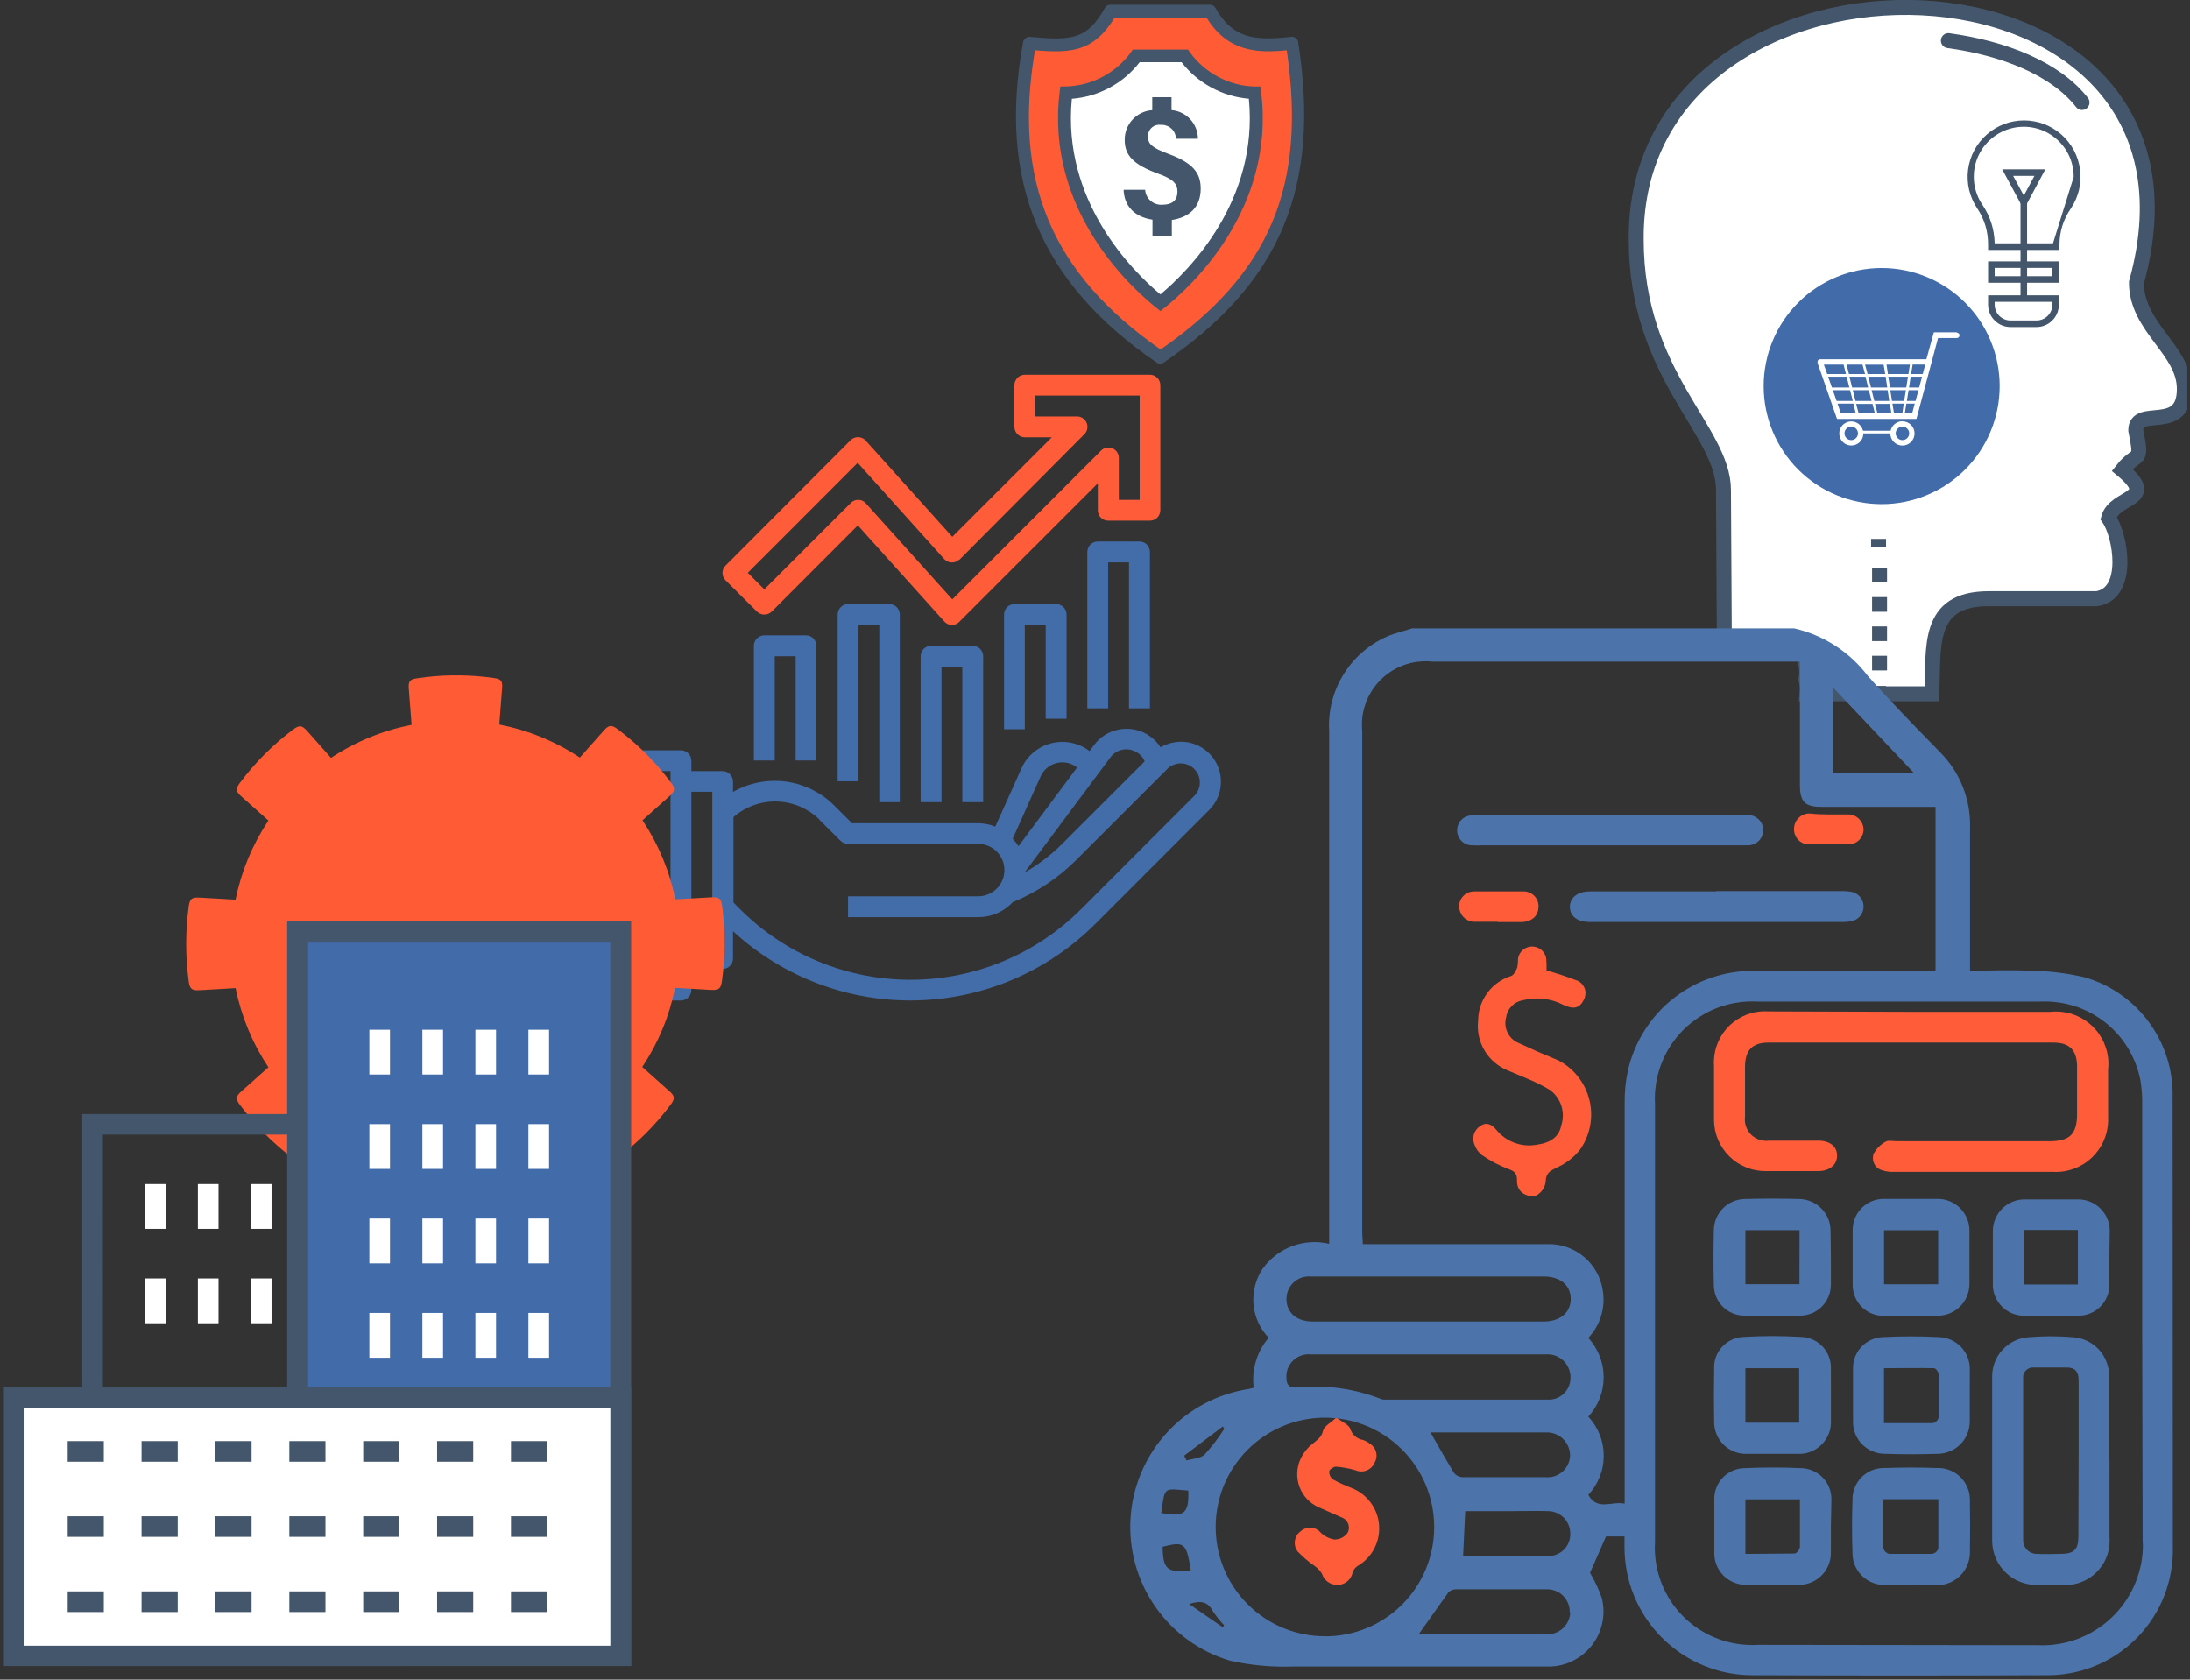 <?xml version="1.0" encoding="UTF-8"?>
<svg xmlns="http://www.w3.org/2000/svg" xmlns:xlink="http://www.w3.org/1999/xlink" width="352" zoomAndPan="magnify" viewBox="0 0 264 202.5" height="270" preserveAspectRatio="xMidYMid meet" version="1.0">
  <rect x="0" y="0" width="264" height="202.5" fill="#333333" stroke="none"/>
  <defs>
    <clipPath id="1d0243a674">
      <path d="M 197 0 L 263.676 0 L 263.676 84 L 197 84 Z M 197 0 " clip-rule="nonzero"></path>
    </clipPath>
    <clipPath id="4ca9ffc0ee">
      <path d="M 171 0 L 263.676 0 L 263.676 110 L 171 110 Z M 171 0 " clip-rule="nonzero"></path>
    </clipPath>
    <clipPath id="c675eda4f3">
      <path d="M 209 0 L 263.676 0 L 263.676 38 L 209 38 Z M 209 0 " clip-rule="nonzero"></path>
    </clipPath>
    <clipPath id="96eb6b23d5">
      <path d="M 0.324 167 L 77 167 L 77 201 L 0.324 201 Z M 0.324 167 " clip-rule="nonzero"></path>
    </clipPath>
  </defs>
  <g clip-path="url(#1d0243a674)">
    <path fill="#ffffff" d="M 257.68 34.062 C 269.523 -8.539 197.047 -9.922 197.344 28.859 C 197.344 45.246 207.871 51.832 207.871 59.074 L 207.973 76.977 C 208.645 77.008 209.297 77.148 209.93 77.391 L 210.09 77.391 C 210.359 77.371 210.633 77.371 210.902 77.391 C 212.883 77.336 213.234 77.328 215.688 77.172 C 216.789 77.102 217.492 78.816 217.762 79.879 C 217.93 80.547 217.949 81.223 217.824 81.898 C 217.98 82.469 218.023 83.043 217.961 83.629 L 232.996 83.629 C 233.277 78.129 232.25 72.168 239.855 72.168 L 252.91 72.168 C 256.984 71.52 255.77 64.492 254.316 62.453 C 255.074 59.688 260.41 60.352 255.965 56.648 C 257.824 54.285 258.426 56.043 257.598 51.867 C 257.598 48.828 263.457 52.355 263.457 46.898 C 263.484 42.191 257.68 39.504 257.68 34.062 Z M 257.68 34.062 " fill-opacity="1" fill-rule="nonzero"></path>
  </g>
  <g clip-path="url(#4ca9ffc0ee)">
    <path stroke-linecap="butt" transform="matrix(0.901, 0, 0, 0.902, 0.362, 0)" fill="none" stroke-linejoin="miter" d="M 285.441 37.769 C 298.579 -9.468 218.181 -11.001 218.511 31.999 C 218.511 50.169 230.189 57.472 230.189 65.502 L 230.301 85.352 C 231.047 85.387 231.77 85.543 232.472 85.811 L 232.65 85.811 C 232.949 85.789 233.252 85.789 233.551 85.811 C 235.748 85.75 236.138 85.742 238.859 85.569 C 240.081 85.491 240.861 87.392 241.16 88.57 C 241.346 89.311 241.368 90.06 241.23 90.809 C 241.403 91.442 241.45 92.078 241.381 92.728 L 258.06 92.728 C 258.372 86.63 257.232 80.02 265.669 80.02 L 280.15 80.02 C 284.67 79.301 283.322 71.509 281.71 69.248 C 282.551 66.182 288.47 66.918 283.539 62.812 C 285.601 60.192 286.269 62.141 285.35 57.511 C 285.35 54.141 291.85 58.052 291.85 52.001 C 291.88 46.782 285.441 43.802 285.441 37.769 Z M 285.441 37.769 " stroke="#43566b" stroke-width="2" stroke-opacity="1" stroke-miterlimit="10"></path>
  </g>
  <g clip-path="url(#c675eda4f3)">
    <path stroke-linecap="round" transform="matrix(0.901, 0, 0, 0.902, 0.362, 0)" fill="none" stroke-linejoin="miter" d="M 260.278 5.431 C 267.649 6.432 274.591 9.139 278.161 13.7 " stroke="#43566b" stroke-width="2" stroke-opacity="1" stroke-miterlimit="10"></path>
  </g>
  <path stroke-linecap="butt" transform="matrix(0.901, 0, 0, 0.902, 0.362, 0)" fill="none" stroke-linejoin="miter" d="M 250.94 92.75 L 250.94 91.689 " stroke="#43566b" stroke-width="2" stroke-opacity="1" stroke-miterlimit="10"></path>
  <path fill="#43566b" d="M 225.676 80.824 L 225.676 79.059 L 227.48 79.059 L 227.48 80.824 M 225.676 77.289 L 225.676 75.523 L 227.48 75.523 L 227.48 77.289 M 225.676 73.754 L 225.676 71.988 L 227.48 71.988 L 227.48 73.754 M 225.676 70.219 L 225.676 68.453 L 227.48 68.453 L 227.48 70.219 " fill-opacity="1" fill-rule="nonzero"></path>
  <path stroke-linecap="butt" transform="matrix(0.901, 0, 0, 0.902, 0.362, 0)" fill="none" stroke-linejoin="miter" d="M 250.94 73.09 L 250.94 72.029 " stroke="#43566b" stroke-width="2" stroke-opacity="1" stroke-miterlimit="10"></path>
  <path fill="#ffffff" d="M 240.055 31.91 L 247.809 31.91 L 247.809 33.703 L 240.055 33.703 Z M 240.055 31.91 " fill-opacity="1" fill-rule="nonzero"></path>
  <path fill="#43566b" d="M 248.195 34.09 L 239.66 34.09 L 239.66 31.512 L 248.195 31.512 Z M 240.453 33.297 L 247.41 33.297 L 247.41 32.297 L 240.453 32.297 Z M 240.453 33.297 " fill-opacity="1" fill-rule="nonzero"></path>
  <path fill="#ffffff" d="M 240.055 35.992 L 247.809 35.992 L 247.809 37.336 C 247.809 37.562 247.766 37.777 247.68 37.988 C 247.594 38.195 247.469 38.379 247.312 38.535 C 247.152 38.695 246.969 38.816 246.762 38.902 C 246.555 38.988 246.336 39.031 246.113 39.031 L 241.75 39.031 C 241.523 39.031 241.309 38.988 241.102 38.902 C 240.895 38.816 240.711 38.695 240.551 38.535 C 240.391 38.379 240.27 38.195 240.184 37.988 C 240.098 37.777 240.055 37.562 240.055 37.336 Z M 240.055 35.992 " fill-opacity="1" fill-rule="nonzero"></path>
  <path fill="#43566b" d="M 245.492 39.43 L 242.363 39.43 C 242.004 39.43 241.66 39.359 241.328 39.223 C 240.996 39.086 240.703 38.891 240.449 38.637 C 240.195 38.383 240 38.09 239.863 37.758 C 239.727 37.43 239.66 37.082 239.66 36.723 L 239.66 35.598 L 248.195 35.598 L 248.195 36.723 C 248.195 37.082 248.125 37.43 247.988 37.758 C 247.852 38.09 247.656 38.383 247.402 38.637 C 247.148 38.891 246.855 39.086 246.527 39.223 C 246.195 39.359 245.848 39.43 245.492 39.43 Z M 240.453 36.391 L 240.453 36.723 C 240.453 36.977 240.5 37.223 240.598 37.457 C 240.695 37.691 240.832 37.898 241.012 38.078 C 241.191 38.254 241.398 38.395 241.633 38.492 C 241.867 38.586 242.109 38.637 242.363 38.637 L 245.492 38.637 C 245.746 38.637 245.988 38.59 246.227 38.492 C 246.461 38.398 246.668 38.258 246.848 38.078 C 247.027 37.898 247.168 37.691 247.266 37.457 C 247.363 37.223 247.41 36.98 247.41 36.723 L 247.41 36.391 Z M 248.266 30.133 L 239.66 30.133 L 239.66 29.5 C 239.668 27.91 239.234 26.449 238.352 25.125 C 238.121 24.785 237.926 24.426 237.762 24.051 C 237.598 23.676 237.469 23.289 237.375 22.891 C 237.281 22.488 237.223 22.086 237.203 21.676 C 237.18 21.266 237.195 20.859 237.25 20.449 C 237.301 20.043 237.391 19.645 237.516 19.254 C 237.641 18.863 237.801 18.488 237.992 18.125 C 238.184 17.762 238.406 17.422 238.664 17.102 C 238.918 16.777 239.199 16.48 239.508 16.211 C 239.812 15.941 240.145 15.699 240.496 15.488 C 240.848 15.277 241.215 15.098 241.598 14.953 C 241.98 14.809 242.375 14.699 242.777 14.629 C 243.184 14.555 243.59 14.516 244 14.516 C 244.41 14.516 244.816 14.555 245.219 14.629 C 245.621 14.699 246.016 14.809 246.398 14.953 C 246.785 15.098 247.152 15.277 247.504 15.488 C 247.855 15.699 248.184 15.941 248.492 16.211 C 248.801 16.48 249.082 16.777 249.336 17.102 C 249.59 17.422 249.812 17.762 250.008 18.125 C 250.199 18.488 250.359 18.863 250.484 19.254 C 250.605 19.645 250.695 20.043 250.75 20.449 C 250.801 20.859 250.816 21.266 250.797 21.676 C 250.773 22.086 250.719 22.488 250.625 22.891 C 250.527 23.289 250.398 23.676 250.234 24.051 C 250.07 24.426 249.875 24.785 249.648 25.125 C 248.738 26.441 248.277 27.902 248.266 29.5 Z M 249.98 21.328 C 249.98 20.859 249.93 20.391 249.82 19.934 C 249.715 19.473 249.555 19.031 249.344 18.609 C 249.133 18.188 248.879 17.797 248.574 17.438 C 248.27 17.074 247.93 16.754 247.551 16.473 C 247.176 16.191 246.77 15.957 246.336 15.77 C 245.902 15.582 245.453 15.449 244.988 15.367 C 244.523 15.289 244.055 15.262 243.586 15.293 C 243.117 15.32 242.656 15.406 242.203 15.543 C 241.754 15.68 241.324 15.867 240.918 16.105 C 240.508 16.344 240.137 16.625 239.797 16.953 C 239.453 17.277 239.156 17.641 238.898 18.035 C 238.645 18.434 238.438 18.852 238.281 19.297 C 238.125 19.742 238.02 20.199 237.969 20.668 C 237.922 21.137 237.926 21.605 237.984 22.074 C 238.047 22.539 238.16 22.996 238.328 23.438 C 238.492 23.879 238.707 24.293 238.973 24.684 C 239.922 26.09 240.414 27.641 240.453 29.336 L 247.484 29.336 " fill-opacity="1" fill-rule="nonzero"></path>
  <path fill="#43566b" d="M 243.57 24.406 L 244.363 24.406 L 244.363 35.992 L 243.57 35.992 Z M 243.57 24.406 " fill-opacity="1" fill-rule="nonzero"></path>
  <path fill="#43566b" d="M 243.969 25.254 L 241.363 20.418 L 246.562 20.418 Z M 242.68 21.203 L 243.969 23.582 L 245.246 21.203 Z M 242.68 21.203 " fill-opacity="1" fill-rule="nonzero"></path>
  <path fill="#416ba9" d="M 241.055 46.535 C 241.055 47.473 240.965 48.398 240.785 49.312 C 240.602 50.23 240.332 51.121 239.977 51.984 C 239.617 52.848 239.18 53.668 238.664 54.445 C 238.145 55.223 237.555 55.941 236.895 56.602 C 236.234 57.266 235.516 57.855 234.738 58.375 C 233.965 58.895 233.145 59.332 232.281 59.691 C 231.418 60.051 230.527 60.32 229.613 60.504 C 228.695 60.684 227.77 60.777 226.836 60.777 C 225.902 60.777 224.977 60.688 224.062 60.504 C 223.145 60.324 222.254 60.055 221.391 59.695 C 220.527 59.34 219.707 58.898 218.93 58.383 C 218.156 57.863 217.438 57.273 216.773 56.613 C 216.113 55.953 215.523 55.234 215.004 54.457 C 214.484 53.68 214.047 52.859 213.688 51.996 C 213.332 51.133 213.062 50.242 212.879 49.324 C 212.695 48.41 212.605 47.484 212.605 46.547 C 212.605 45.613 212.695 44.688 212.879 43.773 C 213.059 42.855 213.328 41.965 213.688 41.102 C 214.043 40.238 214.484 39.418 215 38.641 C 215.52 37.863 216.109 37.145 216.77 36.484 C 217.43 35.824 218.148 35.23 218.926 34.715 C 219.703 34.195 220.523 33.754 221.387 33.398 C 222.25 33.039 223.137 32.77 224.055 32.586 C 224.973 32.406 225.895 32.312 226.832 32.312 C 227.766 32.312 228.688 32.406 229.605 32.586 C 230.52 32.77 231.41 33.039 232.273 33.398 C 233.133 33.754 233.953 34.191 234.73 34.711 C 235.508 35.23 236.227 35.82 236.887 36.48 C 237.547 37.141 238.137 37.859 238.656 38.633 C 239.176 39.41 239.613 40.23 239.969 41.094 C 240.328 41.957 240.598 42.844 240.781 43.762 C 240.965 44.676 241.055 45.602 241.055 46.535 Z M 241.055 46.535 " fill-opacity="1" fill-rule="nonzero"></path>
  <path fill="#ffffff" d="M 235.891 40.062 L 233.121 40.062 L 232.223 43.309 L 219.422 43.309 C 219.336 43.305 219.262 43.332 219.199 43.391 C 219.133 43.449 219.102 43.52 219.098 43.605 C 219.09 43.652 219.09 43.695 219.098 43.742 L 221.449 50.504 L 231.023 50.504 L 233.629 40.754 L 235.891 40.754 C 235.98 40.754 236.055 40.723 236.121 40.66 C 236.184 40.598 236.215 40.52 236.215 40.43 C 236.215 40.34 236.184 40.266 236.121 40.203 C 236.055 40.137 235.98 40.105 235.891 40.105 Z M 231.781 45.094 L 230.383 45.094 L 230.562 43.949 L 232.086 43.949 Z M 231.348 46.719 L 230.129 46.719 L 230.328 45.418 L 231.699 45.418 Z M 230.914 48.34 L 229.867 48.34 L 230.074 47.043 L 231.266 47.043 Z M 226.316 49.801 L 226.027 48.699 L 227.832 48.699 L 228.004 49.836 Z M 224.043 49.801 L 223.758 48.699 L 225.73 48.699 L 226.02 49.836 Z M 222.242 43.957 L 222.531 45.094 L 220.27 45.094 L 219.863 43.957 Z M 224.523 43.957 L 224.828 45.094 L 222.891 45.094 L 222.602 43.957 Z M 225.543 46.719 L 225.215 45.418 L 227.309 45.418 L 227.508 46.719 Z M 227.551 47.043 L 227.75 48.34 L 225.945 48.34 L 225.621 47.043 Z M 225.207 46.719 L 223.27 46.719 L 222.945 45.418 L 224.883 45.418 Z M 227.633 45.418 L 230.004 45.418 L 229.797 46.719 L 227.832 46.719 Z M 227.586 45.094 L 227.418 43.957 L 230.238 43.957 L 230.059 45.094 Z M 227.262 45.094 L 225.137 45.094 L 224.828 43.965 L 227.066 43.965 Z M 222.613 45.418 L 222.938 46.719 L 220.836 46.719 L 220.375 45.418 Z M 220.945 47.043 L 223.027 47.043 L 223.352 48.34 L 221.402 48.34 Z M 223.352 47.043 L 225.289 47.043 L 225.613 48.34 L 223.676 48.34 Z M 228.129 48.664 L 229.488 48.664 L 229.336 49.785 L 228.309 49.785 Z M 228.074 48.34 L 227.875 47.043 L 229.75 47.043 L 229.543 48.34 Z M 221.512 48.664 L 223.422 48.664 L 223.703 49.801 L 221.898 49.801 Z M 229.625 49.801 L 229.805 48.664 L 230.816 48.664 L 230.516 49.801 Z M 229.336 50.785 C 228.996 50.785 228.691 50.891 228.422 51.105 C 228.156 51.32 227.984 51.594 227.91 51.93 L 224.586 51.93 C 224.543 51.742 224.465 51.57 224.352 51.414 C 224.242 51.258 224.102 51.125 223.941 51.023 C 223.777 50.922 223.598 50.855 223.41 50.824 C 223.219 50.793 223.031 50.801 222.844 50.844 C 222.656 50.887 222.484 50.965 222.328 51.078 C 222.168 51.188 222.039 51.328 221.938 51.492 C 221.836 51.652 221.77 51.832 221.738 52.02 C 221.707 52.211 221.715 52.398 221.758 52.586 C 221.801 52.773 221.879 52.949 221.992 53.105 C 222.105 53.262 222.242 53.391 222.406 53.492 C 222.57 53.594 222.746 53.66 222.938 53.691 C 223.129 53.723 223.316 53.715 223.504 53.672 C 223.832 53.594 224.102 53.426 224.312 53.16 C 224.52 52.895 224.625 52.594 224.621 52.254 L 227.875 52.254 C 227.875 52.449 227.91 52.637 227.984 52.816 C 228.059 52.996 228.164 53.152 228.301 53.289 C 228.438 53.426 228.598 53.531 228.777 53.605 C 228.957 53.68 229.141 53.715 229.336 53.715 C 229.531 53.715 229.715 53.68 229.895 53.605 C 230.074 53.531 230.23 53.426 230.367 53.289 C 230.508 53.152 230.613 52.992 230.688 52.812 C 230.758 52.633 230.797 52.449 230.797 52.254 C 230.797 52.062 230.758 51.875 230.688 51.695 C 230.613 51.516 230.508 51.359 230.367 51.223 C 230.23 51.086 230.074 50.98 229.895 50.906 C 229.715 50.832 229.531 50.793 229.336 50.793 Z M 223.16 53.059 C 222.938 53.059 222.746 52.977 222.586 52.82 C 222.43 52.66 222.352 52.469 222.352 52.246 C 222.352 52.02 222.43 51.828 222.586 51.672 C 222.746 51.512 222.938 51.434 223.16 51.434 C 223.387 51.434 223.578 51.512 223.734 51.672 C 223.895 51.828 223.973 52.02 223.973 52.246 C 223.973 52.469 223.895 52.66 223.734 52.82 C 223.578 52.977 223.387 53.059 223.16 53.059 Z M 229.336 53.059 C 229.113 53.059 228.922 52.977 228.762 52.82 C 228.605 52.66 228.523 52.469 228.523 52.246 C 228.523 52.02 228.605 51.828 228.762 51.672 C 228.922 51.512 229.113 51.434 229.336 51.434 C 229.559 51.434 229.75 51.512 229.91 51.672 C 230.07 51.828 230.148 52.02 230.148 52.246 C 230.148 52.469 230.07 52.66 229.91 52.82 C 229.75 52.977 229.559 53.059 229.336 53.059 Z M 229.336 53.059 " fill-opacity="1" fill-rule="nonzero"></path>
  <path fill="#ff5c39" d="M 186.434 117 C 187.617 117.32 188.773 117.703 189.914 118.145 C 190.125 118.199 190.316 118.297 190.488 118.43 C 190.664 118.562 190.801 118.723 190.91 118.91 C 191.02 119.098 191.086 119.301 191.113 119.516 C 191.141 119.734 191.125 119.945 191.07 120.156 C 191.039 120.289 190.992 120.418 190.926 120.535 C 190.438 121.535 189.707 121.742 188.465 121.148 C 187.703 120.754 186.898 120.512 186.051 120.418 C 185.199 120.32 184.359 120.383 183.531 120.598 C 183.016 120.695 182.578 120.93 182.215 121.309 C 181.852 121.688 181.633 122.137 181.559 122.656 C 181.48 122.938 181.453 123.223 181.473 123.512 C 181.492 123.805 181.559 124.082 181.672 124.352 C 181.781 124.621 181.938 124.863 182.129 125.082 C 182.324 125.301 182.547 125.48 182.801 125.621 L 185.371 126.793 L 187.859 127.84 C 188.324 128.082 188.758 128.371 189.16 128.707 C 189.566 129.043 189.926 129.418 190.25 129.832 C 190.574 130.246 190.848 130.688 191.078 131.16 C 191.305 131.633 191.48 132.125 191.605 132.633 C 191.73 133.145 191.797 133.66 191.809 134.184 C 191.824 134.711 191.781 135.23 191.68 135.746 C 191.582 136.258 191.43 136.758 191.227 137.242 C 191.02 137.723 190.766 138.18 190.465 138.609 C 189.715 139.539 188.797 140.254 187.707 140.746 C 186.859 141.16 186.336 141.406 186.328 142.504 C 186.203 143.238 185.816 143.785 185.164 144.145 C 184.52 144.281 183.941 144.148 183.426 143.742 C 183.031 143.352 182.848 142.879 182.875 142.324 C 182.875 141.422 182.559 141.188 181.773 140.918 C 180.672 140.484 179.633 139.934 178.656 139.266 C 178.238 138.938 177.938 138.523 177.754 138.023 C 177.664 137.824 177.613 137.613 177.598 137.395 C 177.586 137.18 177.609 136.965 177.676 136.754 C 177.738 136.547 177.836 136.355 177.969 136.184 C 178.102 136.008 178.262 135.863 178.449 135.75 C 179.234 135.207 179.863 135.598 180.379 136.211 C 180.965 136.926 181.691 137.445 182.559 137.77 C 183.426 138.09 184.316 138.172 185.227 138.012 C 186.941 137.777 187.934 137.047 188.203 135.688 C 188.332 135.305 188.395 134.91 188.398 134.504 C 188.402 134.102 188.34 133.707 188.219 133.32 C 188.094 132.934 187.914 132.578 187.676 132.25 C 187.441 131.922 187.16 131.641 186.832 131.402 C 185.965 130.883 185.062 130.43 184.129 130.051 L 181.746 129.047 C 181.164 128.812 180.629 128.484 180.152 128.074 C 179.672 127.66 179.273 127.184 178.949 126.637 C 178.629 126.094 178.402 125.512 178.273 124.895 C 178.141 124.277 178.113 123.652 178.188 123.023 C 178.191 122.422 178.289 121.836 178.48 121.266 C 178.672 120.695 178.949 120.172 179.309 119.688 C 179.668 119.207 180.09 118.793 180.582 118.445 C 181.074 118.098 181.605 117.836 182.18 117.656 C 182.516 117.539 182.73 117.02 182.91 116.629 C 182.969 116.266 182.996 115.898 183 115.531 C 183.035 115.332 183.105 115.145 183.207 114.969 C 183.309 114.793 183.438 114.641 183.59 114.512 C 183.746 114.383 183.918 114.285 184.109 114.215 C 184.297 114.145 184.492 114.109 184.695 114.109 C 184.898 114.109 185.094 114.145 185.285 114.215 C 185.473 114.285 185.645 114.383 185.801 114.512 C 185.957 114.641 186.082 114.793 186.184 114.969 C 186.285 115.145 186.355 115.332 186.391 115.531 C 186.43 116.02 186.445 116.508 186.434 117 Z M 186.434 117 " fill-opacity="1" fill-rule="nonzero"></path>
  <path fill="#4c74aa" d="M 206.898 107.43 L 221.816 107.43 C 222.27 107.414 222.715 107.441 223.16 107.512 C 223.371 107.547 223.566 107.621 223.75 107.727 C 223.934 107.832 224.094 107.965 224.23 108.129 C 224.367 108.293 224.473 108.473 224.543 108.672 C 224.617 108.871 224.652 109.078 224.652 109.289 C 224.652 109.5 224.617 109.707 224.543 109.906 C 224.473 110.105 224.367 110.285 224.23 110.449 C 224.094 110.613 223.934 110.746 223.75 110.852 C 223.566 110.957 223.371 111.027 223.16 111.066 C 222.715 111.141 222.262 111.172 221.809 111.156 L 191.672 111.156 C 190.141 111.156 189.266 110.461 189.246 109.352 C 189.23 108.242 190.148 107.477 191.637 107.469 L 206.898 107.469 Z M 194.223 101.91 L 178.602 101.91 C 178.238 101.938 177.875 101.938 177.512 101.91 C 177.273 101.918 177.039 101.879 176.816 101.797 C 176.594 101.711 176.395 101.586 176.219 101.426 C 176.047 101.262 175.91 101.07 175.812 100.852 C 175.711 100.633 175.66 100.406 175.652 100.168 C 175.645 99.926 175.684 99.695 175.766 99.473 C 175.852 99.25 175.973 99.051 176.137 98.875 C 176.301 98.699 176.492 98.562 176.707 98.465 C 176.926 98.367 177.156 98.312 177.395 98.305 C 177.797 98.242 178.203 98.223 178.609 98.25 L 210.723 98.25 C 210.965 98.254 211.199 98.305 211.426 98.398 C 211.652 98.496 211.852 98.629 212.023 98.801 C 212.195 98.977 212.328 99.176 212.426 99.402 C 212.52 99.629 212.566 99.863 212.57 100.109 C 212.562 100.348 212.508 100.578 212.41 100.797 C 212.312 101.02 212.18 101.215 212.008 101.383 C 211.836 101.551 211.637 101.68 211.414 101.77 C 211.191 101.863 210.961 101.91 210.723 101.91 Z M 194.223 101.91 " fill-opacity="1" fill-rule="nonzero"></path>
  <path fill="#ff5c39" d="M 180.539 111.129 L 177.836 111.129 C 177.586 111.137 177.348 111.098 177.113 111.012 C 176.883 110.926 176.676 110.797 176.492 110.629 C 176.312 110.457 176.168 110.262 176.066 110.035 C 175.965 109.809 175.906 109.574 175.898 109.324 C 175.891 109.082 175.93 108.844 176.02 108.617 C 176.105 108.391 176.234 108.188 176.406 108.016 C 176.574 107.84 176.773 107.703 176.996 107.609 C 177.223 107.516 177.457 107.469 177.699 107.469 L 183.551 107.469 C 183.785 107.453 184.012 107.48 184.234 107.555 C 184.457 107.629 184.656 107.742 184.836 107.891 C 185.012 108.043 185.156 108.223 185.266 108.43 C 185.375 108.637 185.438 108.859 185.461 109.09 C 185.465 109.152 185.465 109.215 185.461 109.281 C 185.461 110.371 184.758 111.082 183.469 111.164 L 180.523 111.164 Z M 220.512 98.188 L 222.73 98.188 C 222.977 98.18 223.215 98.219 223.445 98.305 C 223.676 98.391 223.883 98.52 224.062 98.688 C 224.242 98.859 224.383 99.055 224.484 99.281 C 224.586 99.508 224.641 99.742 224.648 99.992 C 224.648 100.23 224.602 100.461 224.512 100.68 C 224.422 100.902 224.289 101.098 224.121 101.266 C 223.953 101.434 223.758 101.566 223.535 101.656 C 223.316 101.75 223.086 101.793 222.848 101.793 L 218.184 101.793 C 217.938 101.809 217.695 101.777 217.461 101.691 C 217.223 101.609 217.016 101.48 216.832 101.309 C 216.652 101.137 216.512 100.938 216.414 100.707 C 216.312 100.48 216.266 100.238 216.266 99.992 C 216.262 99.973 216.262 99.953 216.266 99.938 C 216.266 99.688 216.312 99.449 216.406 99.223 C 216.5 98.992 216.637 98.793 216.812 98.617 C 216.988 98.441 217.188 98.305 217.418 98.211 C 217.645 98.117 217.883 98.07 218.133 98.07 C 218.953 98.16 219.734 98.188 220.512 98.188 Z M 230.41 121.988 L 247.168 121.988 C 247.578 121.941 247.988 121.938 248.402 121.973 C 248.812 122.008 249.219 122.086 249.617 122.199 C 250.012 122.316 250.395 122.469 250.762 122.656 C 251.129 122.848 251.473 123.074 251.797 123.332 C 252.121 123.59 252.414 123.875 252.68 124.191 C 252.949 124.508 253.18 124.848 253.379 125.211 C 253.582 125.57 253.742 125.949 253.867 126.344 C 253.996 126.738 254.082 127.141 254.129 127.551 C 254.18 128.008 254.18 128.465 254.129 128.922 L 254.129 134.594 C 254.152 135.008 254.137 135.418 254.082 135.824 C 254.027 136.234 253.934 136.633 253.801 137.023 C 253.664 137.414 253.496 137.785 253.289 138.145 C 253.082 138.5 252.844 138.832 252.57 139.145 C 252.301 139.453 252 139.734 251.676 139.984 C 251.348 140.238 251 140.453 250.629 140.637 C 250.262 140.82 249.879 140.965 249.48 141.074 C 249.082 141.18 248.68 141.25 248.266 141.277 C 247.969 141.297 247.668 141.297 247.367 141.277 L 228.289 141.277 C 227.836 141.297 227.391 141.242 226.957 141.105 C 226.762 141.062 226.582 140.984 226.418 140.871 C 226.254 140.754 226.117 140.613 226.008 140.441 C 225.902 140.273 225.832 140.09 225.797 139.895 C 225.762 139.695 225.766 139.5 225.812 139.305 L 225.812 139.203 C 226.145 138.535 226.641 138.02 227.289 137.652 C 227.605 137.445 228.191 137.582 228.617 137.582 L 247.105 137.582 C 249.512 137.582 250.387 136.723 250.387 134.289 L 250.387 128.605 C 250.387 126.613 249.484 125.695 247.539 125.695 L 213.191 125.695 C 211.242 125.695 210.371 126.598 210.359 128.605 L 210.359 134.633 C 210.316 134.969 210.34 135.305 210.426 135.637 C 210.516 135.965 210.664 136.266 210.875 136.539 C 211.082 136.809 211.336 137.027 211.633 137.199 C 211.93 137.367 212.246 137.477 212.586 137.516 C 212.812 137.551 213.039 137.551 213.262 137.516 L 219.168 137.516 C 220.609 137.516 221.457 138.23 221.457 139.32 C 221.457 140.414 220.602 141.18 219.168 141.188 L 212.859 141.188 C 212.453 141.191 212.051 141.156 211.652 141.078 C 211.25 141.004 210.863 140.887 210.488 140.734 C 210.113 140.582 209.754 140.395 209.414 140.172 C 209.074 139.949 208.762 139.695 208.473 139.41 C 208.184 139.129 207.922 138.816 207.695 138.48 C 207.465 138.145 207.273 137.793 207.113 137.418 C 206.953 137.043 206.832 136.656 206.75 136.262 C 206.668 135.863 206.625 135.461 206.621 135.055 L 206.621 128.5 C 206.59 128.098 206.605 127.695 206.656 127.293 C 206.707 126.895 206.797 126.5 206.926 126.117 C 207.055 125.734 207.219 125.367 207.418 125.02 C 207.617 124.668 207.852 124.34 208.117 124.035 C 208.379 123.73 208.672 123.453 208.992 123.207 C 209.312 122.961 209.652 122.746 210.012 122.566 C 210.375 122.387 210.75 122.242 211.137 122.137 C 211.527 122.027 211.922 121.961 212.324 121.934 C 212.602 121.914 212.879 121.914 213.156 121.934 Z M 230.41 121.988 " fill-opacity="1" fill-rule="nonzero"></path>
  <path fill="#4c74aa" d="M 254.297 175.957 L 254.297 185.316 C 254.328 185.668 254.32 186.016 254.281 186.363 C 254.238 186.715 254.164 187.055 254.059 187.391 C 253.949 187.723 253.812 188.043 253.641 188.352 C 253.469 188.656 253.27 188.945 253.043 189.211 C 252.816 189.48 252.566 189.723 252.289 189.941 C 252.016 190.16 251.723 190.348 251.41 190.508 C 251.098 190.668 250.773 190.797 250.434 190.895 C 250.098 190.988 249.754 191.051 249.402 191.078 C 249.102 191.109 248.801 191.109 248.5 191.078 L 245.562 191.078 C 245.211 191.086 244.867 191.055 244.52 190.992 C 244.176 190.93 243.84 190.832 243.516 190.703 C 243.191 190.574 242.879 190.414 242.586 190.227 C 242.293 190.035 242.02 189.816 241.77 189.574 C 241.516 189.328 241.293 189.062 241.094 188.773 C 240.895 188.484 240.727 188.18 240.59 187.859 C 240.449 187.535 240.344 187.203 240.27 186.859 C 240.199 186.52 240.16 186.172 240.152 185.82 L 240.152 185.676 C 240.152 179.148 240.152 172.617 240.152 166.09 C 240.145 165.785 240.164 165.48 240.211 165.18 C 240.258 164.879 240.336 164.586 240.441 164.301 C 240.543 164.016 240.676 163.742 240.832 163.48 C 240.992 163.219 241.172 162.977 241.379 162.75 C 241.582 162.523 241.805 162.32 242.051 162.137 C 242.293 161.957 242.555 161.801 242.828 161.668 C 243.102 161.535 243.387 161.43 243.684 161.352 C 243.977 161.277 244.277 161.23 244.582 161.211 C 246.34 161.066 248.102 161.066 249.863 161.211 C 250.16 161.227 250.457 161.273 250.746 161.348 C 251.035 161.422 251.316 161.523 251.586 161.652 C 251.859 161.777 252.113 161.934 252.355 162.109 C 252.594 162.289 252.816 162.488 253.02 162.707 C 253.223 162.926 253.402 163.164 253.559 163.422 C 253.715 163.676 253.848 163.945 253.949 164.223 C 254.055 164.504 254.133 164.793 254.184 165.09 C 254.23 165.383 254.254 165.68 254.242 165.98 C 254.297 169.301 254.242 172.629 254.242 175.957 Z M 250.574 175.883 L 250.574 166.414 C 250.574 165.395 250.18 164.863 249.133 164.871 L 245.195 164.871 C 245.039 164.855 244.887 164.867 244.738 164.91 C 244.59 164.953 244.453 165.023 244.332 165.117 C 244.207 165.215 244.109 165.332 244.031 165.465 C 243.957 165.602 243.906 165.746 243.887 165.898 C 243.879 165.988 243.879 166.078 243.887 166.168 L 243.887 185.605 C 243.875 185.824 243.902 186.035 243.977 186.242 C 244.047 186.445 244.156 186.629 244.301 186.793 C 244.449 186.957 244.617 187.082 244.816 187.18 C 245.012 187.273 245.219 187.324 245.438 187.336 L 245.562 187.336 C 246.465 187.391 247.457 187.336 248.395 187.336 C 250.043 187.336 250.547 186.797 250.547 185.207 L 250.574 175.863 Z M 237.449 168.199 L 237.449 171.402 C 237.449 171.91 237.348 172.398 237.152 172.871 C 236.961 173.34 236.684 173.758 236.324 174.117 C 235.965 174.48 235.555 174.762 235.086 174.961 C 234.617 175.16 234.129 175.262 233.617 175.27 C 231.48 175.344 229.344 175.344 227.211 175.27 C 226.699 175.27 226.211 175.172 225.742 174.977 C 225.273 174.785 224.859 174.508 224.5 174.148 C 224.141 173.789 223.863 173.375 223.668 172.902 C 223.477 172.434 223.379 171.945 223.379 171.438 L 223.379 165.035 C 223.363 164.539 223.445 164.062 223.621 163.602 C 223.797 163.141 224.055 162.73 224.391 162.375 C 224.73 162.016 225.121 161.734 225.57 161.531 C 226.02 161.328 226.492 161.219 226.984 161.199 L 227.039 161.199 C 229.254 161.082 231.469 161.082 233.68 161.199 C 234.191 161.207 234.676 161.312 235.145 161.512 C 235.609 161.715 236.02 161.996 236.375 162.363 C 236.73 162.727 237 163.145 237.188 163.617 C 237.375 164.09 237.465 164.578 237.457 165.086 L 237.457 165.25 Z M 227.109 171.57 L 233.031 171.57 C 233.391 171.461 233.617 171.223 233.707 170.859 L 233.707 165.684 C 233.707 165.422 233.355 164.961 233.16 164.953 C 231.168 164.898 229.164 164.953 227.109 164.953 Z M 230.348 191.078 L 227.273 191.078 C 226.766 191.094 226.273 191.012 225.797 190.836 C 225.32 190.656 224.898 190.391 224.527 190.043 C 224.156 189.695 223.867 189.293 223.656 188.828 C 223.445 188.367 223.332 187.883 223.316 187.371 L 223.316 187.246 C 223.242 185.117 223.242 182.988 223.316 180.852 C 223.301 180.355 223.383 179.871 223.562 179.406 C 223.738 178.941 224 178.527 224.34 178.164 C 224.684 177.801 225.082 177.516 225.535 177.312 C 225.992 177.109 226.469 177 226.965 176.984 C 227.055 176.973 227.145 176.973 227.234 176.984 C 229.328 176.91 231.43 176.91 233.547 176.984 C 234.055 176.969 234.543 177.055 235.02 177.238 C 235.492 177.418 235.914 177.688 236.281 178.035 C 236.648 178.387 236.938 178.793 237.141 179.258 C 237.348 179.723 237.457 180.211 237.469 180.719 C 237.477 180.812 237.477 180.91 237.469 181.004 C 237.504 183.008 237.504 185.016 237.469 187.031 C 237.484 187.551 237.402 188.059 237.219 188.547 C 237.035 189.035 236.766 189.473 236.406 189.855 C 236.051 190.238 235.637 190.535 235.16 190.754 C 234.684 190.969 234.188 191.086 233.664 191.105 L 233.34 191.105 Z M 227.027 180.742 L 227.027 186.641 C 227.137 187.008 227.371 187.238 227.742 187.336 L 232.914 187.336 C 233.289 187.262 233.539 187.043 233.664 186.68 L 233.664 180.742 Z M 220.719 168.316 L 220.719 171.266 C 220.742 171.773 220.668 172.266 220.496 172.746 C 220.32 173.223 220.066 173.652 219.723 174.027 C 219.379 174.402 218.98 174.699 218.52 174.918 C 218.059 175.133 217.574 175.254 217.066 175.277 L 210.406 175.277 C 209.898 175.27 209.41 175.164 208.945 174.965 C 208.477 174.762 208.066 174.477 207.715 174.113 C 207.363 173.746 207.09 173.328 206.906 172.855 C 206.719 172.383 206.629 171.891 206.637 171.383 C 206.602 169.289 206.602 167.188 206.637 165.07 C 206.609 164.582 206.676 164.105 206.836 163.645 C 207 163.18 207.242 162.766 207.57 162.402 C 207.895 162.039 208.281 161.75 208.723 161.539 C 209.164 161.328 209.629 161.207 210.117 161.184 C 212.492 161.039 214.863 161.039 217.238 161.184 C 217.727 161.211 218.191 161.336 218.629 161.547 C 219.066 161.762 219.449 162.051 219.777 162.414 C 220.102 162.781 220.344 163.195 220.504 163.656 C 220.668 164.117 220.734 164.59 220.711 165.078 Z M 216.887 171.52 L 216.887 164.953 L 210.406 164.953 L 210.406 171.52 Z M 220.711 184.047 L 220.711 187.121 C 220.723 187.629 220.641 188.121 220.461 188.594 C 220.277 189.07 220.012 189.492 219.664 189.863 C 219.316 190.23 218.91 190.52 218.445 190.73 C 217.98 190.938 217.496 191.047 216.984 191.062 L 210.352 191.062 C 209.852 191.051 209.375 190.945 208.918 190.742 C 208.465 190.543 208.062 190.262 207.715 189.906 C 207.371 189.547 207.105 189.133 206.922 188.672 C 206.738 188.207 206.648 187.727 206.656 187.23 L 206.656 180.836 C 206.637 180.34 206.715 179.863 206.891 179.398 C 207.062 178.934 207.32 178.523 207.656 178.164 C 207.996 177.805 208.391 177.523 208.844 177.32 C 209.293 177.121 209.766 177.012 210.262 177 L 210.359 177 C 212.613 176.895 214.863 176.895 217.113 177 C 217.609 177.008 218.082 177.113 218.535 177.312 C 218.992 177.508 219.391 177.785 219.734 178.145 C 220.078 178.5 220.34 178.91 220.52 179.371 C 220.699 179.832 220.785 180.312 220.773 180.809 L 220.773 180.863 Z M 216.996 180.762 L 210.406 180.762 L 210.406 187.336 L 216.348 187.293 C 216.57 187.293 216.969 186.785 216.977 186.508 L 216.977 180.781 Z M 230.328 158.641 L 227.129 158.641 C 226.637 158.648 226.164 158.566 225.707 158.391 C 225.25 158.215 224.844 157.957 224.488 157.617 C 224.137 157.281 223.859 156.887 223.66 156.438 C 223.461 155.992 223.355 155.523 223.34 155.031 L 223.34 148.141 C 223.359 147.66 223.465 147.199 223.66 146.758 C 223.855 146.316 224.129 145.926 224.473 145.59 C 224.82 145.254 225.215 144.996 225.664 144.812 C 226.109 144.629 226.574 144.539 227.055 144.535 L 233.582 144.535 C 234.082 144.535 234.566 144.629 235.031 144.816 C 235.492 145.008 235.906 145.277 236.262 145.629 C 236.621 145.977 236.898 146.383 237.098 146.844 C 237.297 147.305 237.402 147.785 237.414 148.285 L 237.414 154.816 C 237.41 155.324 237.312 155.812 237.113 156.281 C 236.918 156.75 236.637 157.164 236.273 157.52 C 235.914 157.879 235.496 158.152 235.023 158.344 C 234.555 158.531 234.062 158.625 233.555 158.621 C 232.465 158.73 231.402 158.641 230.328 158.641 Z M 233.645 148.32 L 227.117 148.32 L 227.117 154.832 L 233.645 154.832 Z M 254.281 151.57 L 254.281 154.898 C 254.281 155.387 254.191 155.855 254.004 156.309 C 253.82 156.762 253.559 157.164 253.215 157.512 C 252.871 157.859 252.477 158.129 252.027 158.32 C 251.578 158.516 251.109 158.613 250.621 158.621 L 243.84 158.621 C 243.367 158.602 242.914 158.5 242.484 158.312 C 242.051 158.121 241.664 157.859 241.332 157.523 C 240.996 157.191 240.734 156.805 240.547 156.371 C 240.355 155.941 240.254 155.488 240.234 155.016 L 240.234 148.359 C 240.242 147.855 240.348 147.375 240.547 146.91 C 240.742 146.449 241.023 146.043 241.379 145.691 C 241.738 145.34 242.148 145.07 242.617 144.879 C 243.082 144.691 243.562 144.598 244.066 144.598 L 250.594 144.598 C 251.082 144.605 251.551 144.707 252 144.895 C 252.449 145.086 252.848 145.352 253.195 145.695 C 253.543 146.039 253.816 146.434 254.012 146.883 C 254.207 147.328 254.309 147.797 254.324 148.285 Z M 243.969 148.285 L 243.969 154.859 L 250.484 154.859 L 250.484 148.285 Z M 243.969 148.285 " fill-opacity="1" fill-rule="nonzero"></path>
  <path fill="#4c74aa" d="M 220.711 151.594 L 220.711 154.934 C 220.703 155.414 220.609 155.875 220.426 156.316 C 220.242 156.762 219.98 157.152 219.645 157.496 C 219.309 157.84 218.922 158.109 218.48 158.301 C 218.043 158.492 217.582 158.598 217.102 158.613 C 214.812 158.703 212.516 158.703 210.207 158.613 C 209.727 158.602 209.266 158.504 208.82 158.312 C 208.379 158.121 207.988 157.852 207.652 157.508 C 207.316 157.164 207.055 156.77 206.875 156.324 C 206.691 155.879 206.602 155.414 206.602 154.934 C 206.547 152.727 206.547 150.508 206.602 148.277 C 206.609 147.789 206.711 147.32 206.902 146.867 C 207.09 146.418 207.359 146.02 207.703 145.672 C 208.047 145.324 208.441 145.055 208.891 144.863 C 209.34 144.668 209.809 144.566 210.297 144.551 C 212.516 144.492 214.734 144.492 216.949 144.551 C 217.449 144.566 217.926 144.676 218.383 144.879 C 218.84 145.078 219.242 145.359 219.59 145.719 C 219.938 146.078 220.207 146.488 220.395 146.949 C 220.578 147.414 220.672 147.895 220.672 148.395 Z M 216.934 148.312 L 210.406 148.312 L 210.406 154.824 L 216.922 154.824 Z M 216.934 148.312 " fill-opacity="1" fill-rule="nonzero"></path>
  <path fill="#ff5c39" d="M 161.094 170.895 C 161.797 171.445 162.609 171.754 162.773 172.277 C 162.887 172.621 163.082 172.91 163.355 173.148 C 163.629 173.387 163.945 173.539 164.305 173.602 C 164.617 173.707 164.902 173.863 165.16 174.07 C 165.348 174.188 165.5 174.336 165.629 174.512 C 165.758 174.691 165.844 174.887 165.895 175.102 C 165.945 175.312 165.953 175.527 165.922 175.746 C 165.887 175.961 165.812 176.164 165.703 176.352 C 165.609 176.562 165.48 176.75 165.316 176.91 C 165.148 177.07 164.957 177.191 164.742 177.277 C 164.527 177.363 164.305 177.402 164.074 177.398 C 163.844 177.395 163.625 177.348 163.41 177.254 C 162.637 177.027 161.848 176.883 161.039 176.82 C 160.762 176.82 160.258 177.156 160.238 177.371 C 160.223 177.777 160.371 178.109 160.688 178.363 C 161.41 178.754 162.152 179.094 162.914 179.383 C 163.379 179.562 163.809 179.801 164.203 180.105 C 164.598 180.406 164.941 180.754 165.234 181.156 C 165.531 181.555 165.766 181.988 165.938 182.453 C 166.109 182.918 166.211 183.398 166.246 183.895 C 166.281 184.391 166.25 184.879 166.145 185.363 C 166.039 185.852 165.871 186.312 165.637 186.75 C 165.402 187.188 165.109 187.582 164.762 187.938 C 164.414 188.293 164.023 188.59 163.594 188.832 C 163.312 189.039 163.129 189.309 163.043 189.645 C 162.941 190.062 162.723 190.406 162.387 190.672 C 162.051 190.938 161.668 191.074 161.238 191.078 C 160.812 191.086 160.426 190.965 160.082 190.719 C 159.734 190.469 159.496 190.141 159.363 189.734 C 159.125 189.355 158.828 189.039 158.461 188.781 C 157.73 188.277 157.059 187.707 156.445 187.066 C 156.305 186.887 156.203 186.688 156.141 186.465 C 156.082 186.246 156.062 186.023 156.094 185.797 C 156.121 185.57 156.191 185.355 156.301 185.156 C 156.414 184.961 156.562 184.789 156.742 184.648 L 156.867 184.551 C 157.035 184.41 157.223 184.309 157.43 184.242 C 157.637 184.176 157.848 184.152 158.066 184.172 C 158.285 184.191 158.488 184.25 158.684 184.348 C 158.875 184.449 159.043 184.582 159.184 184.75 C 159.656 185.207 160.219 185.496 160.871 185.605 C 161.52 185.594 162.039 185.332 162.438 184.82 C 162.527 184.668 162.578 184.5 162.598 184.324 C 162.621 184.148 162.605 183.977 162.555 183.805 C 162.504 183.637 162.422 183.48 162.312 183.344 C 162.199 183.207 162.062 183.098 161.906 183.016 C 161.852 182.98 161.789 182.957 161.727 182.938 L 158.922 181.699 C 158.66 181.582 158.414 181.438 158.18 181.266 C 157.949 181.098 157.734 180.91 157.539 180.699 C 157.344 180.488 157.172 180.258 157.02 180.012 C 156.871 179.77 156.746 179.512 156.645 179.242 C 156.547 178.973 156.473 178.695 156.43 178.41 C 156.383 178.125 156.367 177.84 156.379 177.555 C 156.391 177.266 156.43 176.984 156.496 176.703 C 156.562 176.422 156.656 176.152 156.777 175.891 L 156.84 175.758 C 157.172 175.094 157.629 174.531 158.211 174.07 C 158.762 173.609 159.301 173.32 159.5 172.465 C 159.633 171.926 160.445 171.52 161.094 170.895 Z M 161.094 170.895 " fill-opacity="1" fill-rule="nonzero"></path>
  <path fill="#ff5c35" d="M 124.098 5.223 C 129.148 5.684 131.5 5.574 133.887 1.344 L 145.879 1.344 C 148.25 5.547 151.449 5.699 155.793 5.203 C 158.75 24.043 152.484 34.496 139.918 43.082 C 127.246 34.441 120.809 23.215 124.098 5.223 Z M 124.098 5.223 " fill-opacity="1" fill-rule="nonzero"></path>
  <path fill="#43566b" d="M 139.883 43.859 C 139.727 43.859 139.582 43.812 139.449 43.723 C 125.387 34.117 120.258 21.844 123.332 5.086 C 123.367 4.887 123.469 4.727 123.629 4.605 C 123.789 4.48 123.969 4.43 124.172 4.445 C 129.254 4.914 131.074 4.742 133.184 0.965 C 133.332 0.699 133.559 0.566 133.863 0.566 L 145.852 0.566 C 146.152 0.566 146.379 0.699 146.527 0.965 C 148.574 4.574 151.098 4.961 155.641 4.438 C 155.848 4.41 156.035 4.461 156.203 4.586 C 156.367 4.711 156.469 4.879 156.496 5.086 C 159.203 22.539 154.398 34.09 140.27 43.723 C 140.152 43.801 140.023 43.848 139.883 43.859 Z M 124.766 6.062 C 122.062 21.816 126.777 32.98 139.91 42.137 C 153.082 32.98 157.523 22.457 155.117 6.062 C 151.441 6.43 147.961 6.203 145.453 2.129 L 134.367 2.129 C 131.852 6.25 129.109 6.422 124.766 6.062 Z M 124.766 6.062 " fill-opacity="1" fill-rule="nonzero"></path>
  <path fill="#ffffff" d="M 139.883 36.5 C 136.594 33.875 126.828 24.828 128.508 11.164 C 129.336 11.145 130.148 11.031 130.949 10.82 C 131.754 10.609 132.52 10.312 133.25 9.926 C 133.984 9.539 134.664 9.074 135.289 8.531 C 135.914 7.988 136.469 7.383 136.953 6.711 L 142.797 6.711 C 143.281 7.379 143.84 7.984 144.465 8.527 C 145.09 9.07 145.77 9.535 146.5 9.922 C 147.234 10.305 148 10.605 148.801 10.816 C 149.602 11.023 150.414 11.141 151.242 11.164 C 152.938 24.828 143.172 33.875 139.883 36.5 Z M 139.883 36.5 " fill-opacity="1" fill-rule="nonzero"></path>
  <path fill="#43566b" d="M 139.883 37.5 L 139.398 37.113 C 136.223 34.578 126 25.207 127.742 11.074 L 127.812 10.426 L 128.473 10.426 C 130.027 10.387 131.496 10.004 132.875 9.281 C 134.254 8.559 135.402 7.57 136.324 6.312 L 136.547 5.98 L 143.211 5.98 L 143.445 6.312 C 144.363 7.57 145.512 8.562 146.891 9.289 C 148.27 10.012 149.738 10.395 151.297 10.434 L 151.945 10.434 L 152.027 11.086 C 153.766 25.215 143.543 34.586 140.371 37.121 Z M 129.211 11.906 C 128.012 24.234 136.492 32.648 139.883 35.496 C 143.273 32.656 151.746 24.234 150.547 11.906 C 148.945 11.77 147.441 11.32 146.027 10.551 C 144.617 9.785 143.418 8.766 142.434 7.496 L 137.387 7.496 C 136.402 8.766 135.207 9.785 133.793 10.555 C 132.383 11.32 130.875 11.773 129.273 11.906 Z M 138.93 28.426 L 138.93 26.488 C 136.664 26.137 135.527 24.773 135.449 22.879 L 138.043 22.879 C 138.062 23.133 138.125 23.375 138.238 23.605 C 138.352 23.832 138.504 24.031 138.695 24.199 C 138.883 24.367 139.098 24.496 139.34 24.578 C 139.582 24.664 139.828 24.699 140.082 24.684 C 141.426 24.684 141.938 24.055 141.938 23.098 C 141.938 22.141 141.426 21.59 139.551 20.914 C 136.621 19.84 135.582 18.715 135.582 16.891 C 135.574 16.434 135.652 15.992 135.812 15.566 C 135.973 15.141 136.211 14.758 136.52 14.422 C 136.828 14.086 137.188 13.82 137.598 13.621 C 138.012 13.426 138.445 13.312 138.902 13.285 L 138.902 11.723 L 141.227 11.723 L 141.227 13.277 C 141.66 13.312 142.07 13.426 142.461 13.617 C 142.852 13.809 143.195 14.062 143.488 14.383 C 143.785 14.703 144.012 15.066 144.168 15.469 C 144.328 15.875 144.406 16.293 144.41 16.73 L 141.758 16.73 C 141.758 16.508 141.711 16.297 141.625 16.094 C 141.543 15.891 141.422 15.707 141.266 15.551 C 141.109 15.395 140.93 15.273 140.727 15.188 C 140.523 15.102 140.312 15.055 140.09 15.051 L 139.945 15.051 C 139.766 15.023 139.586 15.035 139.406 15.082 C 139.23 15.125 139.066 15.203 138.922 15.316 C 138.777 15.426 138.656 15.562 138.566 15.723 C 138.477 15.879 138.418 16.051 138.395 16.234 C 138.383 16.336 138.383 16.438 138.395 16.539 C 138.395 17.281 138.785 17.793 140.855 18.551 C 143.805 19.652 144.742 20.824 144.742 22.754 C 144.742 25.035 143.301 26.219 141.262 26.523 L 141.262 28.453 Z M 138.93 28.426 " fill-opacity="1" fill-rule="nonzero"></path>
  <path fill="#426da9" d="M 98.414 91.684 L 98.414 77.859 C 98.414 77.691 98.383 77.531 98.32 77.379 C 98.258 77.223 98.168 77.086 98.051 76.969 C 97.934 76.852 97.797 76.758 97.645 76.695 C 97.488 76.629 97.328 76.598 97.164 76.598 L 92.133 76.598 C 91.965 76.598 91.805 76.629 91.652 76.695 C 91.5 76.758 91.363 76.852 91.246 76.969 C 91.129 77.086 91.039 77.223 90.973 77.379 C 90.91 77.531 90.879 77.691 90.879 77.859 L 90.879 91.684 L 93.395 91.684 L 93.395 79.113 L 95.918 79.113 L 95.918 91.684 Z M 118.52 96.707 L 118.52 79.113 C 118.52 78.945 118.488 78.785 118.422 78.633 C 118.359 78.48 118.27 78.344 118.152 78.227 C 118.035 78.109 117.898 78.02 117.746 77.953 C 117.59 77.891 117.43 77.859 117.266 77.859 L 112.234 77.859 C 112.07 77.859 111.91 77.891 111.754 77.953 C 111.602 78.02 111.465 78.109 111.348 78.227 C 111.23 78.344 111.141 78.48 111.078 78.633 C 111.016 78.785 110.98 78.945 110.98 79.113 L 110.98 96.707 L 113.496 96.707 L 113.496 80.367 L 116.004 80.367 L 116.004 96.707 Z M 108.469 96.707 L 108.469 74.09 C 108.469 73.922 108.434 73.762 108.371 73.609 C 108.309 73.453 108.219 73.316 108.102 73.199 C 107.984 73.082 107.848 72.988 107.695 72.926 C 107.539 72.859 107.379 72.828 107.215 72.824 L 102.23 72.824 C 102.062 72.828 101.902 72.859 101.75 72.926 C 101.594 72.988 101.461 73.082 101.344 73.199 C 101.227 73.316 101.133 73.453 101.07 73.609 C 101.008 73.762 100.977 73.922 100.977 74.09 L 100.977 94.191 L 103.492 94.191 L 103.492 75.344 L 105.996 75.344 L 105.996 96.707 Z M 128.57 86.652 L 128.57 74.09 C 128.57 73.922 128.539 73.762 128.477 73.609 C 128.41 73.453 128.32 73.316 128.203 73.199 C 128.086 73.082 127.949 72.988 127.797 72.926 C 127.645 72.859 127.484 72.828 127.316 72.824 L 122.285 72.824 C 122.121 72.828 121.961 72.859 121.805 72.926 C 121.652 72.988 121.516 73.082 121.398 73.199 C 121.281 73.316 121.191 73.453 121.129 73.609 C 121.066 73.762 121.035 73.922 121.035 74.09 L 121.035 87.914 L 123.539 87.914 L 123.539 75.344 L 126.055 75.344 L 126.055 86.652 Z M 138.621 85.398 L 138.621 66.539 C 138.621 66.375 138.59 66.219 138.527 66.066 C 138.465 65.914 138.375 65.777 138.262 65.66 C 138.145 65.543 138.012 65.453 137.859 65.387 C 137.707 65.324 137.551 65.289 137.387 65.285 L 132.34 65.285 C 132.172 65.285 132.012 65.316 131.855 65.379 C 131.699 65.441 131.566 65.531 131.445 65.652 C 131.328 65.77 131.234 65.902 131.172 66.059 C 131.109 66.211 131.074 66.375 131.074 66.539 L 131.074 85.398 L 133.582 85.398 L 133.582 67.801 L 136.098 67.801 L 136.098 85.398 Z M 138.621 85.398 " fill-opacity="1" fill-rule="nonzero"></path>
  <path fill="#ff5c39" d="M 91.238 73.719 C 91.359 73.84 91.496 73.93 91.652 73.996 C 91.809 74.062 91.973 74.094 92.141 74.094 C 92.312 74.094 92.473 74.062 92.629 73.996 C 92.785 73.93 92.922 73.84 93.043 73.719 L 103.41 63.34 L 113.832 74.926 C 114.074 75.191 114.375 75.332 114.73 75.344 C 115.086 75.348 115.387 75.223 115.633 74.973 L 132.34 58.27 L 132.34 61.516 C 132.34 61.684 132.371 61.844 132.434 61.996 C 132.496 62.148 132.586 62.285 132.703 62.402 C 132.824 62.52 132.957 62.609 133.113 62.676 C 133.266 62.738 133.426 62.77 133.59 62.77 L 138.621 62.77 C 138.789 62.77 138.945 62.738 139.102 62.676 C 139.254 62.609 139.391 62.52 139.508 62.402 C 139.625 62.285 139.715 62.148 139.777 61.996 C 139.844 61.844 139.875 61.684 139.875 61.516 L 139.875 46.438 C 139.875 46.27 139.844 46.109 139.777 45.957 C 139.715 45.801 139.625 45.668 139.508 45.547 C 139.391 45.43 139.254 45.34 139.102 45.273 C 138.949 45.207 138.789 45.176 138.621 45.176 L 123.547 45.176 C 123.383 45.176 123.219 45.207 123.066 45.27 C 122.91 45.336 122.773 45.426 122.656 45.543 C 122.539 45.664 122.445 45.801 122.383 45.953 C 122.32 46.109 122.285 46.27 122.285 46.438 L 122.285 51.461 C 122.285 51.629 122.32 51.789 122.383 51.945 C 122.445 52.098 122.539 52.234 122.656 52.355 C 122.773 52.473 122.91 52.562 123.066 52.629 C 123.219 52.691 123.383 52.723 123.547 52.723 L 126.793 52.723 L 114.797 64.719 L 104.375 53.137 C 104.262 53.008 104.133 52.906 103.977 52.832 C 103.824 52.758 103.664 52.715 103.492 52.703 C 103.324 52.695 103.16 52.719 103 52.777 C 102.84 52.836 102.695 52.922 102.57 53.039 L 87.48 68.172 C 87.355 68.289 87.262 68.426 87.195 68.582 C 87.129 68.742 87.094 68.902 87.094 69.074 C 87.094 69.246 87.129 69.41 87.195 69.566 C 87.262 69.723 87.355 69.859 87.48 69.977 Z M 103.391 55.797 L 113.812 67.387 C 113.926 67.516 114.059 67.617 114.211 67.688 C 114.363 67.762 114.527 67.805 114.695 67.812 C 114.863 67.82 115.031 67.797 115.188 67.738 C 115.348 67.68 115.492 67.594 115.617 67.477 L 115.66 67.477 L 130.715 52.355 C 130.898 52.172 131.016 51.957 131.066 51.707 C 131.113 51.457 131.09 51.211 130.992 50.977 C 130.891 50.738 130.734 50.551 130.52 50.41 C 130.305 50.27 130.07 50.203 129.812 50.207 L 124.766 50.207 L 124.766 47.691 L 137.387 47.691 L 137.387 60.262 L 134.871 60.262 L 134.871 55.23 C 134.875 54.973 134.809 54.738 134.668 54.523 C 134.527 54.309 134.34 54.152 134.105 54.055 C 133.867 53.953 133.625 53.93 133.371 53.98 C 133.121 54.031 132.906 54.145 132.727 54.328 L 114.797 72.258 L 104.375 60.68 C 104.137 60.406 103.836 60.266 103.473 60.262 C 103.121 60.258 102.82 60.379 102.57 60.625 L 92.141 71.051 L 90.148 69.055 Z M 103.391 55.797 " fill-opacity="1" fill-rule="nonzero"></path>
  <path fill="#426da9" d="M 83.344 119.328 L 83.344 116.82 L 87.109 116.82 C 87.277 116.816 87.438 116.785 87.59 116.723 C 87.746 116.656 87.879 116.566 87.996 116.445 C 88.113 116.328 88.207 116.191 88.27 116.039 C 88.332 115.883 88.363 115.723 88.363 115.559 L 88.363 112.266 C 89.105 112.949 89.875 113.594 90.676 114.199 C 91.48 114.809 92.309 115.379 93.164 115.906 C 94.023 116.438 94.902 116.922 95.805 117.367 C 96.707 117.812 97.629 118.215 98.57 118.57 C 99.512 118.926 100.469 119.238 101.441 119.504 C 102.41 119.766 103.391 119.984 104.383 120.156 C 105.375 120.328 106.375 120.449 107.379 120.527 C 108.383 120.602 109.387 120.629 110.395 120.609 C 111.398 120.586 112.402 120.52 113.402 120.402 C 114.402 120.285 115.395 120.121 116.379 119.91 C 117.363 119.695 118.332 119.438 119.293 119.133 C 120.25 118.828 121.195 118.48 122.121 118.086 C 123.047 117.688 123.949 117.25 124.836 116.77 C 125.719 116.289 126.578 115.766 127.41 115.199 C 128.246 114.637 129.051 114.035 129.828 113.395 C 130.602 112.754 131.348 112.074 132.059 111.363 L 145.789 97.629 C 146.199 97.211 146.527 96.734 146.766 96.199 C 147.004 95.668 147.141 95.105 147.176 94.52 C 147.207 93.938 147.141 93.363 146.965 92.805 C 146.789 92.246 146.523 91.734 146.164 91.273 C 145.801 90.812 145.371 90.43 144.871 90.125 C 144.371 89.82 143.836 89.613 143.258 89.504 C 142.684 89.395 142.105 89.395 141.531 89.496 C 140.953 89.598 140.414 89.797 139.91 90.098 C 139.734 89.828 139.535 89.578 139.312 89.344 C 139.09 89.113 138.844 88.906 138.578 88.727 C 138.316 88.543 138.035 88.387 137.742 88.262 C 137.445 88.133 137.141 88.035 136.824 87.969 C 136.512 87.902 136.195 87.863 135.871 87.859 C 135.551 87.855 135.23 87.883 134.914 87.941 C 134.602 87.996 134.293 88.086 133.992 88.203 C 133.695 88.324 133.41 88.469 133.141 88.645 C 132.648 88.965 132.227 89.363 131.879 89.836 L 131.348 90.547 C 131.066 90.332 130.766 90.148 130.449 89.992 C 130.129 89.836 129.801 89.711 129.457 89.621 C 129.117 89.527 128.77 89.473 128.418 89.449 C 128.062 89.426 127.711 89.438 127.359 89.484 C 127.008 89.527 126.668 89.609 126.332 89.723 C 125.996 89.836 125.676 89.98 125.367 90.156 C 125.062 90.332 124.773 90.539 124.508 90.77 C 124.242 91.004 124 91.262 123.781 91.539 C 123.531 91.875 123.316 92.23 123.145 92.613 L 119.98 99.656 C 119.312 99.387 118.617 99.25 117.895 99.25 L 102.707 99.25 L 100.562 97.105 C 100.172 96.715 99.75 96.359 99.301 96.035 C 98.852 95.715 98.379 95.434 97.887 95.188 C 97.391 94.945 96.879 94.742 96.352 94.578 C 95.824 94.418 95.285 94.301 94.738 94.227 C 94.191 94.156 93.641 94.125 93.09 94.145 C 92.539 94.16 91.992 94.223 91.449 94.328 C 90.906 94.434 90.379 94.582 89.859 94.773 C 89.344 94.965 88.844 95.199 88.363 95.473 L 88.363 94.227 C 88.363 94.062 88.332 93.902 88.27 93.746 C 88.207 93.594 88.113 93.457 87.996 93.34 C 87.879 93.219 87.746 93.129 87.59 93.062 C 87.438 93 87.277 92.965 87.109 92.965 L 83.344 92.965 L 83.344 91.711 C 83.344 91.547 83.312 91.387 83.246 91.23 C 83.184 91.078 83.094 90.941 82.977 90.824 C 82.859 90.707 82.723 90.617 82.57 90.555 C 82.414 90.488 82.258 90.457 82.09 90.457 L 72.039 90.457 L 72.039 92.965 L 80.828 92.965 L 80.828 118.102 L 72.039 118.102 L 72.039 120.617 L 82.09 120.617 C 82.258 120.613 82.422 120.582 82.578 120.516 C 82.73 120.449 82.867 120.355 82.984 120.234 C 83.105 120.113 83.195 119.973 83.254 119.816 C 83.316 119.66 83.348 119.496 83.344 119.328 Z M 137.027 90.684 C 137.469 90.945 137.789 91.312 137.992 91.785 L 128.02 101.758 C 126.672 103.102 125.168 104.246 123.512 105.184 L 133.863 91.305 C 134.035 91.066 134.25 90.867 134.5 90.711 C 134.75 90.551 135.02 90.441 135.309 90.387 C 135.602 90.328 135.891 90.324 136.184 90.375 C 136.473 90.426 136.746 90.531 137 90.684 Z M 125.441 93.613 C 125.598 93.266 125.812 92.961 126.09 92.695 C 126.367 92.434 126.688 92.234 127.043 92.098 C 127.398 91.961 127.77 91.898 128.152 91.91 C 128.531 91.922 128.898 92.004 129.246 92.164 C 129.457 92.262 129.656 92.387 129.84 92.531 L 122.773 102.02 C 122.57 101.695 122.34 101.395 122.078 101.117 Z M 98.793 98.855 L 101.328 101.371 C 101.578 101.613 101.879 101.738 102.23 101.738 L 117.922 101.738 C 118.344 101.738 118.746 101.82 119.133 101.98 C 119.516 102.141 119.859 102.367 120.156 102.664 C 120.449 102.961 120.68 103.301 120.84 103.688 C 121 104.074 121.078 104.477 121.078 104.898 C 121.078 105.316 121 105.719 120.84 106.105 C 120.68 106.492 120.449 106.832 120.156 107.129 C 119.859 107.426 119.516 107.652 119.133 107.812 C 118.746 107.973 118.344 108.055 117.922 108.055 L 102.23 108.055 L 102.23 110.57 L 117.934 110.57 C 118.719 110.57 119.473 110.414 120.195 110.102 C 120.914 109.785 121.543 109.344 122.078 108.766 C 125.016 107.559 127.602 105.832 129.84 103.578 L 140.812 92.613 C 141.031 92.418 141.277 92.27 141.555 92.172 C 141.828 92.07 142.113 92.023 142.406 92.035 C 142.699 92.043 142.98 92.105 143.25 92.223 C 143.52 92.336 143.758 92.5 143.965 92.707 C 144.172 92.914 144.332 93.152 144.449 93.422 C 144.566 93.691 144.629 93.973 144.637 94.266 C 144.645 94.559 144.598 94.844 144.5 95.117 C 144.398 95.395 144.25 95.641 144.059 95.859 L 130.328 109.605 C 129.656 110.277 128.949 110.918 128.215 111.52 C 127.477 112.125 126.715 112.691 125.922 113.219 C 125.129 113.75 124.312 114.238 123.473 114.688 C 122.633 115.137 121.773 115.543 120.895 115.906 C 120.016 116.273 119.121 116.594 118.207 116.867 C 117.297 117.145 116.375 117.375 115.441 117.562 C 114.508 117.746 113.566 117.887 112.617 117.98 C 111.672 118.074 110.723 118.121 109.77 118.121 C 108.816 118.121 107.867 118.074 106.922 117.98 C 105.973 117.887 105.031 117.746 104.098 117.562 C 103.164 117.375 102.242 117.145 101.332 116.867 C 100.418 116.594 99.523 116.273 98.645 115.906 C 97.766 115.543 96.906 115.137 96.066 114.688 C 95.227 114.238 94.41 113.75 93.617 113.219 C 92.824 112.691 92.062 112.125 91.324 111.52 C 90.59 110.918 89.887 110.277 89.211 109.605 L 88.418 108.801 L 88.418 98.512 C 88.777 98.195 89.168 97.918 89.578 97.676 C 89.992 97.434 90.426 97.23 90.875 97.07 C 91.328 96.91 91.789 96.793 92.262 96.719 C 92.738 96.645 93.215 96.613 93.691 96.629 C 94.172 96.645 94.645 96.707 95.109 96.812 C 95.578 96.918 96.031 97.062 96.473 97.254 C 96.91 97.445 97.328 97.676 97.727 97.941 C 98.121 98.211 98.492 98.516 98.832 98.855 Z M 85.867 95.453 L 85.867 114.305 L 83.344 114.305 L 83.344 95.453 Z M 85.867 95.453 " fill-opacity="1" fill-rule="nonzero"></path>
  <path fill="#ff5c35" d="M 87.039 118.199 C 86.914 119.184 86.68 119.398 85.695 119.344 L 81.379 119.094 C 80.684 122.531 79.363 125.711 77.422 128.633 L 80.691 131.555 C 81.359 132.133 81.379 132.457 80.855 133.172 C 79.039 135.598 76.918 137.727 74.5 139.555 C 73.68 140.168 73.383 140.133 72.695 139.383 L 69.922 136.246 C 69.859 136.234 69.801 136.234 69.738 136.246 C 66.961 138.051 63.957 139.309 60.727 140.023 C 60.52 140.137 60.406 140.309 60.383 140.539 L 60.609 144.516 C 60.652 145.184 60.48 145.5 59.949 145.652 L 59.652 145.715 L 56.949 146.066 L 54.855 146.113 L 52.781 146.102 L 50.078 145.75 L 49.781 145.688 C 49.258 145.535 49.078 145.219 49.125 144.551 L 49.348 140.574 C 49.32 140.348 49.207 140.176 49.008 140.062 C 45.773 139.348 42.766 138.086 39.992 136.281 C 39.93 136.27 39.871 136.27 39.812 136.281 L 37.035 139.422 C 36.359 140.168 36.051 140.203 35.23 139.59 C 32.832 137.758 30.727 135.629 28.922 133.207 C 28.398 132.512 28.418 132.168 29.074 131.594 L 32.355 128.672 C 30.418 125.746 29.098 122.566 28.398 119.129 L 24.09 119.379 C 23.09 119.434 22.863 119.219 22.738 118.234 C 22.348 115.277 22.348 112.32 22.738 109.359 C 22.863 108.367 23.09 108.16 24.082 108.215 L 28.391 108.461 C 29.094 105.023 30.418 101.848 32.355 98.926 L 29.082 96.004 C 28.426 95.418 28.391 95.102 28.91 94.391 C 30.738 91.945 32.871 89.805 35.312 87.969 C 36.07 87.391 36.402 87.418 37.023 88.121 L 39.902 91.367 C 42.879 89.402 46.117 88.074 49.617 87.383 L 49.277 83.035 C 49.215 82.133 49.395 81.891 50.285 81.773 C 51.668 81.562 53.055 81.445 54.449 81.422 L 55.352 81.422 C 56.746 81.434 58.137 81.539 59.516 81.738 C 60.418 81.855 60.59 82.078 60.527 83 L 60.191 87.348 C 63.691 88.039 66.926 89.367 69.902 91.332 L 72.777 88.086 C 73.398 87.383 73.734 87.355 74.492 87.934 C 76.93 89.766 79.062 91.906 80.891 94.355 C 81.414 95.047 81.379 95.383 80.719 95.969 L 77.449 98.891 C 79.387 101.812 80.711 104.988 81.414 108.422 L 85.73 108.18 C 86.715 108.125 86.941 108.332 87.066 109.324 C 87.445 112.285 87.438 115.242 87.039 118.199 Z M 87.039 118.199 " fill-opacity="1" fill-rule="nonzero"></path>
  <path fill="#43566b" d="M 49.043 200.855 L 9.918 200.855 L 9.918 134.309 L 49.043 134.309 Z M 12.398 198.41 L 46.508 198.41 L 46.508 136.785 L 12.406 136.785 Z M 12.398 198.41 " fill-opacity="1" fill-rule="nonzero"></path>
  <path fill="#ffffff" d="M 17.473 142.75 L 19.961 142.75 L 19.961 148.152 L 17.473 148.152 Z M 23.855 142.75 L 26.344 142.75 L 26.344 148.152 L 23.855 148.152 Z M 30.246 142.75 L 32.734 142.75 L 32.734 148.152 L 30.246 148.152 Z M 36.637 142.75 L 39.125 142.75 L 39.125 148.152 L 36.637 148.152 Z M 17.473 154.129 L 19.961 154.129 L 19.961 159.531 L 17.473 159.531 Z M 23.855 154.129 L 26.344 154.129 L 26.344 159.531 L 23.855 159.531 Z M 30.246 154.129 L 32.734 154.129 L 32.734 159.531 L 30.246 159.531 Z M 36.637 154.129 L 39.125 154.129 L 39.125 159.531 L 36.637 159.531 Z M 36.637 154.129 " fill-opacity="1" fill-rule="nonzero"></path>
  <path fill="#416ba9" d="M 35.898 112.301 L 74.824 112.301 L 74.824 199.609 L 35.898 199.609 Z M 35.898 112.301 " fill-opacity="1" fill-rule="nonzero"></path>
  <path fill="#43566b" d="M 76.086 200.855 L 34.617 200.855 L 34.617 111.055 L 76.086 111.055 Z M 37.141 198.41 L 73.57 198.41 L 73.57 113.637 L 37.141 113.637 Z M 37.141 198.41 " fill-opacity="1" fill-rule="nonzero"></path>
  <path fill="#ffffff" d="M 44.527 124.145 L 47.012 124.145 L 47.012 129.543 L 44.527 129.543 Z M 50.918 124.145 L 53.406 124.145 L 53.406 129.543 L 50.918 129.543 Z M 57.309 124.145 L 59.797 124.145 L 59.797 129.543 L 57.309 129.543 Z M 63.699 124.145 L 66.188 124.145 L 66.188 129.543 L 63.699 129.543 Z M 44.527 135.523 L 47.012 135.523 L 47.012 140.926 L 44.527 140.926 Z M 50.918 135.523 L 53.406 135.523 L 53.406 140.926 L 50.918 140.926 Z M 57.309 135.523 L 59.797 135.523 L 59.797 140.926 L 57.309 140.926 Z M 63.699 135.523 L 66.188 135.523 L 66.188 140.926 L 63.699 140.926 Z M 44.527 146.906 L 47.012 146.906 L 47.012 152.309 L 44.527 152.309 Z M 50.918 146.906 L 53.406 146.906 L 53.406 152.309 L 50.918 152.309 Z M 57.309 146.906 L 59.797 146.906 L 59.797 152.309 L 57.309 152.309 Z M 63.699 146.906 L 66.188 146.906 L 66.188 152.309 L 63.699 152.309 Z M 44.527 158.289 L 47.012 158.289 L 47.012 163.691 L 44.527 163.691 Z M 50.918 158.289 L 53.406 158.289 L 53.406 163.691 L 50.918 163.691 Z M 57.309 158.289 L 59.797 158.289 L 59.797 163.691 L 57.309 163.691 Z M 63.699 158.289 L 66.188 158.289 L 66.188 163.691 L 63.699 163.691 Z M 63.699 158.289 " fill-opacity="1" fill-rule="nonzero"></path>
  <path fill="#43566b" d="M 44.527 169.668 L 47.012 169.668 L 47.012 175.07 L 44.527 175.07 Z M 50.918 169.668 L 53.406 169.668 L 53.406 175.07 L 50.918 175.07 Z M 57.309 169.668 L 59.797 169.668 L 59.797 175.07 L 57.309 175.07 Z M 63.699 169.668 L 66.188 169.668 L 66.188 175.07 L 63.699 175.07 Z M 44.527 181.051 L 47.012 181.051 L 47.012 186.453 L 44.527 186.453 Z M 50.918 181.051 L 53.406 181.051 L 53.406 186.453 L 50.918 186.453 Z M 57.309 181.051 L 59.797 181.051 L 59.797 186.453 L 57.309 186.453 Z M 63.699 181.051 L 66.188 181.051 L 66.188 186.453 L 63.699 186.453 Z M 63.699 181.051 " fill-opacity="1" fill-rule="nonzero"></path>
  <path fill="#ffffff" d="M 1.605 168.469 L 74.824 168.469 L 74.824 199.602 L 1.605 199.602 Z M 1.605 168.469 " fill-opacity="1" fill-rule="nonzero"></path>
  <g clip-path="url(#96eb6b23d5)">
    <path fill="#43566b" d="M 76.086 200.855 L 0.363 200.855 L 0.363 167.227 L 76.086 167.227 Z M 2.852 198.41 L 73.578 198.41 L 73.578 169.715 L 2.852 169.715 Z M 8.16 173.738 L 12.516 173.738 L 12.516 176.227 L 8.16 176.227 Z M 17.066 173.738 L 21.422 173.738 L 21.422 176.227 L 17.066 176.227 Z M 25.973 173.738 L 30.328 173.738 L 30.328 176.227 L 25.973 176.227 Z M 34.879 173.738 L 39.234 173.738 L 39.234 176.227 L 34.879 176.227 Z M 43.785 173.738 L 48.141 173.738 L 48.141 176.227 L 43.785 176.227 Z M 52.691 173.738 L 57.047 173.738 L 57.047 176.227 L 52.691 176.227 Z M 61.598 173.738 L 65.953 173.738 L 65.953 176.227 L 61.598 176.227 Z M 8.16 182.801 L 12.516 182.801 L 12.516 185.289 L 8.16 185.289 Z M 17.066 182.801 L 21.422 182.801 L 21.422 185.289 L 17.066 185.289 Z M 25.973 182.801 L 30.328 182.801 L 30.328 185.289 L 25.973 185.289 Z M 34.879 182.801 L 39.234 182.801 L 39.234 185.289 L 34.879 185.289 Z M 43.785 182.801 L 48.141 182.801 L 48.141 185.289 L 43.785 185.289 Z M 52.691 182.801 L 57.047 182.801 L 57.047 185.289 L 52.691 185.289 Z M 61.598 182.801 L 65.953 182.801 L 65.953 185.289 L 61.598 185.289 Z M 8.16 191.855 L 12.516 191.855 L 12.516 194.344 L 8.16 194.344 Z M 17.066 191.855 L 21.422 191.855 L 21.422 194.344 L 17.066 194.344 Z M 25.973 191.855 L 30.328 191.855 L 30.328 194.344 L 25.973 194.344 Z M 34.879 191.855 L 39.234 191.855 L 39.234 194.344 L 34.879 194.344 Z M 43.785 191.855 L 48.141 191.855 L 48.141 194.344 L 43.785 194.344 Z M 52.691 191.855 L 57.047 191.855 L 57.047 194.344 L 52.691 194.344 Z M 61.598 191.855 L 65.953 191.855 L 65.953 194.344 L 61.598 194.344 Z M 61.598 191.855 " fill-opacity="1" fill-rule="nonzero"></path>
  </g>
  <path fill="#4c74aa" d="M 261.906 131.602 C 261.887 130.824 261.809 130.051 261.668 129.285 C 261.527 128.52 261.324 127.77 261.066 127.039 C 260.805 126.305 260.488 125.594 260.117 124.914 C 259.746 124.23 259.32 123.578 258.848 122.965 C 258.371 122.348 257.852 121.773 257.285 121.238 C 256.719 120.707 256.113 120.219 255.469 119.781 C 254.824 119.344 254.152 118.961 253.445 118.629 C 252.742 118.301 252.016 118.027 251.27 117.812 C 249.031 117.293 246.762 117.031 244.465 117.027 C 242.184 116.902 239.883 117.027 237.484 117.027 L 237.484 99.758 C 237.527 98.055 237.234 96.41 236.602 94.832 C 235.969 93.25 235.051 91.859 233.844 90.656 C 230.887 87.625 227.93 84.605 225.125 81.438 C 224.031 80.004 222.723 78.801 221.207 77.824 C 219.688 76.848 218.051 76.16 216.293 75.758 L 170.246 75.758 C 169.344 76.047 168.441 76.254 167.539 76.598 C 166.973 76.824 166.426 77.098 165.902 77.41 C 165.379 77.727 164.883 78.078 164.41 78.473 C 163.941 78.863 163.508 79.289 163.105 79.75 C 162.703 80.211 162.336 80.699 162.012 81.219 C 161.684 81.734 161.402 82.277 161.16 82.836 C 160.918 83.398 160.723 83.977 160.57 84.57 C 160.418 85.164 160.316 85.766 160.258 86.375 C 160.199 86.984 160.191 87.594 160.23 88.203 L 160.23 149.953 C 159.484 149.777 158.73 149.711 157.965 149.762 C 157.199 149.809 156.461 149.969 155.742 150.238 C 155.027 150.512 154.363 150.879 153.758 151.352 C 153.152 151.82 152.629 152.367 152.188 152.992 C 151.77 153.625 151.469 154.305 151.285 155.039 C 151.098 155.773 151.039 156.516 151.109 157.27 C 151.176 158.023 151.367 158.742 151.68 159.43 C 151.996 160.121 152.414 160.734 152.938 161.281 C 152.223 162.113 151.711 163.055 151.398 164.102 C 151.082 165.152 150.996 166.219 151.133 167.305 L 150.582 167.449 C 149.645 167.59 148.723 167.809 147.82 168.105 C 146.918 168.402 146.047 168.773 145.207 169.215 C 144.367 169.66 143.57 170.172 142.816 170.75 C 142.062 171.332 141.363 171.969 140.719 172.668 C 140.074 173.363 139.492 174.113 138.973 174.91 C 138.457 175.707 138.008 176.539 137.633 177.41 C 137.254 178.285 136.953 179.184 136.727 180.105 C 136.504 181.031 136.359 181.965 136.293 182.914 C 136.227 183.863 136.238 184.809 136.332 185.754 C 136.43 186.699 136.602 187.633 136.852 188.547 C 137.105 189.465 137.434 190.352 137.836 191.215 C 138.238 192.074 138.711 192.895 139.25 193.676 C 139.793 194.457 140.395 195.188 141.062 195.867 C 141.727 196.543 142.445 197.16 143.215 197.719 C 143.984 198.273 144.797 198.762 145.648 199.184 C 146.5 199.602 147.383 199.945 148.293 200.215 C 150.781 200.77 153.301 201.004 155.848 200.918 L 186.5 200.918 C 187.137 200.938 187.766 200.863 188.383 200.695 C 188.805 200.582 189.207 200.43 189.598 200.234 C 189.988 200.043 190.355 199.816 190.703 199.551 C 191.047 199.285 191.363 198.988 191.648 198.664 C 191.938 198.336 192.188 197.984 192.406 197.605 C 192.625 197.23 192.805 196.836 192.941 196.422 C 193.082 196.012 193.18 195.59 193.238 195.156 C 193.297 194.727 193.309 194.293 193.281 193.859 C 193.254 193.426 193.184 192.996 193.07 192.578 C 192.699 191.547 192.234 190.559 191.672 189.617 L 193.602 185.234 L 195.828 185.234 L 195.828 186.535 C 195.828 187.551 195.93 188.555 196.125 189.551 C 196.324 190.547 196.617 191.516 197.008 192.453 C 197.398 193.391 197.875 194.281 198.438 195.125 C 199.004 195.969 199.645 196.746 200.367 197.465 C 201.086 198.18 201.867 198.82 202.711 199.383 C 203.559 199.945 204.449 200.422 205.387 200.805 C 206.328 201.191 207.293 201.484 208.289 201.68 C 209.285 201.871 210.293 201.969 211.309 201.965 C 223.098 202.012 234.887 202.012 246.672 201.965 C 247.652 201.977 248.625 201.895 249.586 201.715 C 250.551 201.539 251.488 201.27 252.398 200.91 C 253.309 200.547 254.176 200.102 255.004 199.574 C 255.828 199.043 256.594 198.441 257.301 197.762 C 258.008 197.082 258.641 196.34 259.203 195.539 C 259.766 194.738 260.246 193.887 260.645 192.992 C 261.039 192.094 261.348 191.168 261.566 190.215 C 261.781 189.258 261.906 188.289 261.934 187.309 Z M 220.98 82.898 L 230.75 93.219 L 220.98 93.219 Z M 147.402 171.977 L 147.59 172.25 C 146.887 173.352 146.098 174.391 145.219 175.359 C 144.723 175.84 143.777 175.848 143.039 176.074 L 142.75 175.496 Z M 139.984 182.402 C 140.434 179.094 140.297 179.492 143.246 179.699 C 143.344 182.465 142.797 182.926 139.965 182.402 Z M 140.152 186.473 C 142.785 185.82 143.004 185.984 143.551 189.312 C 140.695 189.656 140.191 189.203 140.152 186.488 Z M 147.41 196.184 L 143.344 193.379 C 144.805 192.891 145.625 193.145 146.195 194.227 C 146.602 194.836 147.059 195.406 147.562 195.941 Z M 159.742 197.266 C 158.879 197.27 158.023 197.188 157.176 197.02 C 156.328 196.852 155.504 196.605 154.707 196.277 C 153.906 195.949 153.148 195.543 152.43 195.066 C 151.711 194.59 151.043 194.043 150.434 193.438 C 149.82 192.828 149.273 192.164 148.789 191.445 C 148.309 190.73 147.898 189.973 147.566 189.176 C 147.234 188.379 146.98 187.559 146.809 186.711 C 146.637 185.863 146.551 185.008 146.547 184.145 C 146.543 183.281 146.621 182.422 146.789 181.574 C 146.953 180.727 147.199 179.902 147.523 179.105 C 147.852 178.305 148.254 177.543 148.73 176.824 C 149.207 176.102 149.75 175.434 150.355 174.82 C 150.965 174.207 151.625 173.656 152.34 173.176 C 153.055 172.691 153.812 172.281 154.609 171.945 C 155.402 171.609 156.227 171.355 157.07 171.184 C 157.918 171.008 158.773 170.918 159.637 170.914 C 160.5 170.91 161.355 170.988 162.203 171.152 C 163.051 171.312 163.875 171.559 164.676 171.883 C 165.477 172.207 166.234 172.609 166.957 173.082 C 167.68 173.559 168.348 174.102 168.961 174.707 C 169.578 175.312 170.129 175.973 170.613 176.688 C 171.098 177.402 171.508 178.16 171.844 178.953 C 172.18 179.75 172.438 180.57 172.613 181.418 C 172.789 182.262 172.879 183.117 172.887 183.98 L 172.887 184.137 C 172.887 185 172.801 185.852 172.633 186.699 C 172.465 187.547 172.215 188.367 171.887 189.164 C 171.555 189.965 171.148 190.723 170.672 191.438 C 170.191 192.156 169.645 192.82 169.035 193.43 C 168.426 194.039 167.762 194.586 167.043 195.062 C 166.328 195.543 165.57 195.949 164.773 196.277 C 163.977 196.609 163.152 196.855 162.305 197.023 C 161.461 197.191 160.605 197.277 159.742 197.277 Z M 172.453 172.691 L 186.426 172.691 C 186.793 172.684 187.148 172.746 187.492 172.879 C 187.832 173.012 188.137 173.207 188.402 173.457 C 188.668 173.711 188.875 174.008 189.027 174.344 C 189.176 174.676 189.254 175.027 189.266 175.395 L 189.266 175.586 C 189.242 175.941 189.148 176.281 188.988 176.602 C 188.828 176.922 188.613 177.199 188.344 177.438 C 188.07 177.672 187.766 177.844 187.426 177.961 C 187.086 178.074 186.738 178.117 186.383 178.094 L 176.305 178.094 C 175.871 178.066 175.523 177.883 175.258 177.543 C 174.348 176.047 173.445 174.449 172.453 172.707 Z M 189.285 194.488 C 189.258 194.852 189.16 195.195 188.996 195.52 C 188.832 195.844 188.613 196.125 188.336 196.363 C 188.062 196.602 187.754 196.777 187.406 196.891 C 187.062 197.004 186.707 197.051 186.344 197.023 L 171.02 197.023 L 174.625 191.945 C 174.902 191.703 175.223 191.586 175.59 191.602 L 186.527 191.602 C 186.883 191.602 187.23 191.672 187.559 191.809 C 187.891 191.945 188.184 192.141 188.438 192.395 C 188.691 192.648 188.887 192.941 189.023 193.273 C 189.16 193.605 189.23 193.949 189.23 194.309 Z M 186.777 187.59 C 183.336 187.645 179.891 187.59 176.375 187.59 L 176.629 182.18 L 182.242 182.18 C 183.723 182.18 185.199 182.133 186.668 182.18 C 187.02 182.188 187.359 182.266 187.68 182.406 C 188 182.551 188.285 182.746 188.531 183 C 188.773 183.25 188.965 183.539 189.094 183.867 C 189.227 184.191 189.293 184.531 189.293 184.883 C 189.305 185.23 189.25 185.566 189.129 185.891 C 189.008 186.215 188.832 186.504 188.594 186.758 C 188.359 187.012 188.082 187.211 187.77 187.355 C 187.453 187.496 187.125 187.578 186.777 187.59 Z M 186.715 168.738 L 167.008 168.738 C 166.84 168.754 166.68 168.734 166.523 168.676 C 163.211 167.387 159.789 166.922 156.254 167.289 C 155.254 167.289 155.074 166.828 155.074 166.027 L 155.074 165.727 C 155.105 165.363 155.207 165.02 155.379 164.699 C 155.551 164.375 155.777 164.102 156.062 163.871 C 156.348 163.641 156.664 163.473 157.016 163.371 C 157.363 163.27 157.723 163.242 158.086 163.285 L 186.293 163.285 C 186.445 163.27 186.598 163.27 186.75 163.285 C 187.117 163.309 187.465 163.406 187.793 163.57 C 188.117 163.734 188.402 163.957 188.645 164.234 C 188.883 164.512 189.062 164.824 189.176 165.172 C 189.293 165.52 189.336 165.875 189.312 166.242 C 189.297 166.578 189.223 166.898 189.082 167.203 C 188.945 167.512 188.758 167.781 188.516 168.012 C 188.273 168.246 187.996 168.426 187.684 168.551 C 187.375 168.676 187.051 168.738 186.715 168.738 Z M 186.066 159.324 L 158.246 159.324 C 156.164 159.324 154.91 158.09 155.102 156.277 C 155.141 155.926 155.246 155.598 155.414 155.289 C 155.586 154.98 155.805 154.715 156.078 154.492 C 156.352 154.27 156.656 154.109 156.992 154.004 C 157.328 153.902 157.672 153.863 158.02 153.895 L 172.301 153.895 C 176.898 153.895 181.5 153.895 186.102 153.895 C 188.102 153.895 189.348 154.949 189.348 156.602 C 189.348 158.25 188.066 159.324 186.066 159.324 Z M 195.848 133.062 L 195.848 181.277 C 194.277 180.953 192.566 182.18 191.465 180.223 C 191.762 179.902 192.027 179.562 192.258 179.195 C 192.488 178.828 192.684 178.441 192.844 178.039 C 193.004 177.637 193.125 177.223 193.203 176.793 C 193.285 176.367 193.324 175.938 193.324 175.504 C 193.324 175.07 193.285 174.641 193.203 174.215 C 193.125 173.789 193.004 173.371 192.844 172.969 C 192.684 172.566 192.488 172.18 192.258 171.812 C 192.027 171.445 191.762 171.105 191.465 170.789 C 191.762 170.469 192.023 170.121 192.254 169.754 C 192.484 169.383 192.68 168.996 192.84 168.59 C 192.996 168.184 193.117 167.766 193.195 167.34 C 193.277 166.91 193.316 166.48 193.316 166.043 C 193.316 165.609 193.277 165.176 193.195 164.746 C 193.117 164.32 192.996 163.902 192.84 163.496 C 192.68 163.09 192.484 162.703 192.254 162.336 C 192.023 161.965 191.762 161.621 191.465 161.301 C 192.191 160.531 192.707 159.645 193.012 158.633 C 193.316 157.621 193.383 156.598 193.207 155.555 C 193.148 155.168 193.055 154.789 192.926 154.418 C 192.801 154.051 192.645 153.691 192.453 153.352 C 192.262 153.012 192.043 152.688 191.797 152.387 C 191.547 152.082 191.273 151.805 190.977 151.551 C 190.68 151.297 190.359 151.074 190.023 150.875 C 189.684 150.68 189.332 150.516 188.965 150.383 C 188.598 150.25 188.219 150.148 187.836 150.082 C 187.449 150.016 187.062 149.988 186.668 149.992 L 164.285 149.992 C 164.285 149.449 164.215 149.008 164.215 148.566 L 164.215 88.176 C 164.168 87.652 164.168 87.129 164.215 86.605 C 164.266 86.105 164.367 85.613 164.516 85.133 C 164.664 84.652 164.855 84.191 165.098 83.746 C 165.336 83.305 165.617 82.891 165.938 82.5 C 166.258 82.113 166.613 81.762 167.004 81.441 C 167.395 81.125 167.812 80.848 168.258 80.613 C 168.703 80.379 169.164 80.188 169.648 80.043 C 170.129 79.898 170.621 79.805 171.121 79.758 C 171.625 79.707 172.125 79.711 172.625 79.762 L 216.977 79.762 L 216.977 94.625 C 216.977 96.672 217.582 97.277 219.609 97.277 L 233.328 97.277 L 233.328 116.992 C 232.961 116.992 232.492 117.043 232.016 117.043 C 225.199 117.043 218.383 117 211.57 117.043 C 210.688 117.031 209.816 117.09 208.945 117.223 C 208.078 117.355 207.227 117.562 206.391 117.844 C 205.559 118.121 204.754 118.469 203.98 118.887 C 203.207 119.301 202.473 119.781 201.781 120.324 C 201.086 120.867 200.445 121.461 199.855 122.113 C 199.266 122.766 198.734 123.465 198.262 124.207 C 197.789 124.949 197.387 125.727 197.047 126.535 C 196.707 127.348 196.441 128.184 196.242 129.039 C 195.961 130.367 195.828 131.707 195.848 133.062 Z M 258.32 186.688 C 258.289 187.484 258.18 188.273 257.992 189.047 C 257.809 189.824 257.547 190.574 257.215 191.301 C 256.879 192.023 256.477 192.711 256.008 193.355 C 255.539 194.004 255.012 194.594 254.426 195.137 C 253.84 195.68 253.207 196.156 252.527 196.574 C 251.848 196.992 251.133 197.336 250.383 197.613 C 249.633 197.887 248.863 198.09 248.078 198.211 C 247.289 198.336 246.496 198.383 245.699 198.348 L 211.957 198.305 C 211.492 198.332 211.031 198.332 210.566 198.305 C 209.797 198.262 209.035 198.145 208.289 197.953 C 207.539 197.758 206.816 197.496 206.121 197.16 C 205.426 196.824 204.77 196.426 204.152 195.961 C 203.535 195.496 202.969 194.973 202.453 194.395 C 201.941 193.82 201.488 193.199 201.098 192.531 C 200.707 191.863 200.383 191.164 200.133 190.434 C 199.879 189.703 199.699 188.957 199.594 188.191 C 199.488 187.426 199.461 186.656 199.508 185.887 L 199.508 133.125 C 199.48 132.684 199.48 132.242 199.508 131.801 C 199.551 131.031 199.668 130.273 199.859 129.531 C 200.051 128.785 200.316 128.066 200.648 127.371 C 200.98 126.68 201.379 126.023 201.844 125.41 C 202.305 124.793 202.824 124.23 203.395 123.719 C 203.969 123.203 204.586 122.754 205.25 122.363 C 205.91 121.969 206.605 121.648 207.332 121.395 C 208.059 121.141 208.801 120.957 209.562 120.852 C 210.324 120.742 211.09 120.707 211.855 120.75 L 245.977 120.75 C 246.676 120.719 247.371 120.75 248.066 120.844 C 248.762 120.934 249.441 121.09 250.105 121.301 C 250.773 121.516 251.414 121.789 252.031 122.117 C 252.648 122.449 253.23 122.828 253.781 123.262 C 254.328 123.695 254.836 124.176 255.301 124.699 C 255.762 125.227 256.176 125.785 256.539 126.387 C 256.902 126.984 257.207 127.609 257.457 128.262 C 257.711 128.918 257.898 129.586 258.031 130.273 C 258.195 131.289 258.262 132.309 258.238 133.332 L 258.238 159.488 L 258.293 185.75 C 258.32 186.062 258.328 186.375 258.32 186.688 Z M 258.32 186.688 " fill-opacity="1" fill-rule="nonzero"></path>
</svg>
